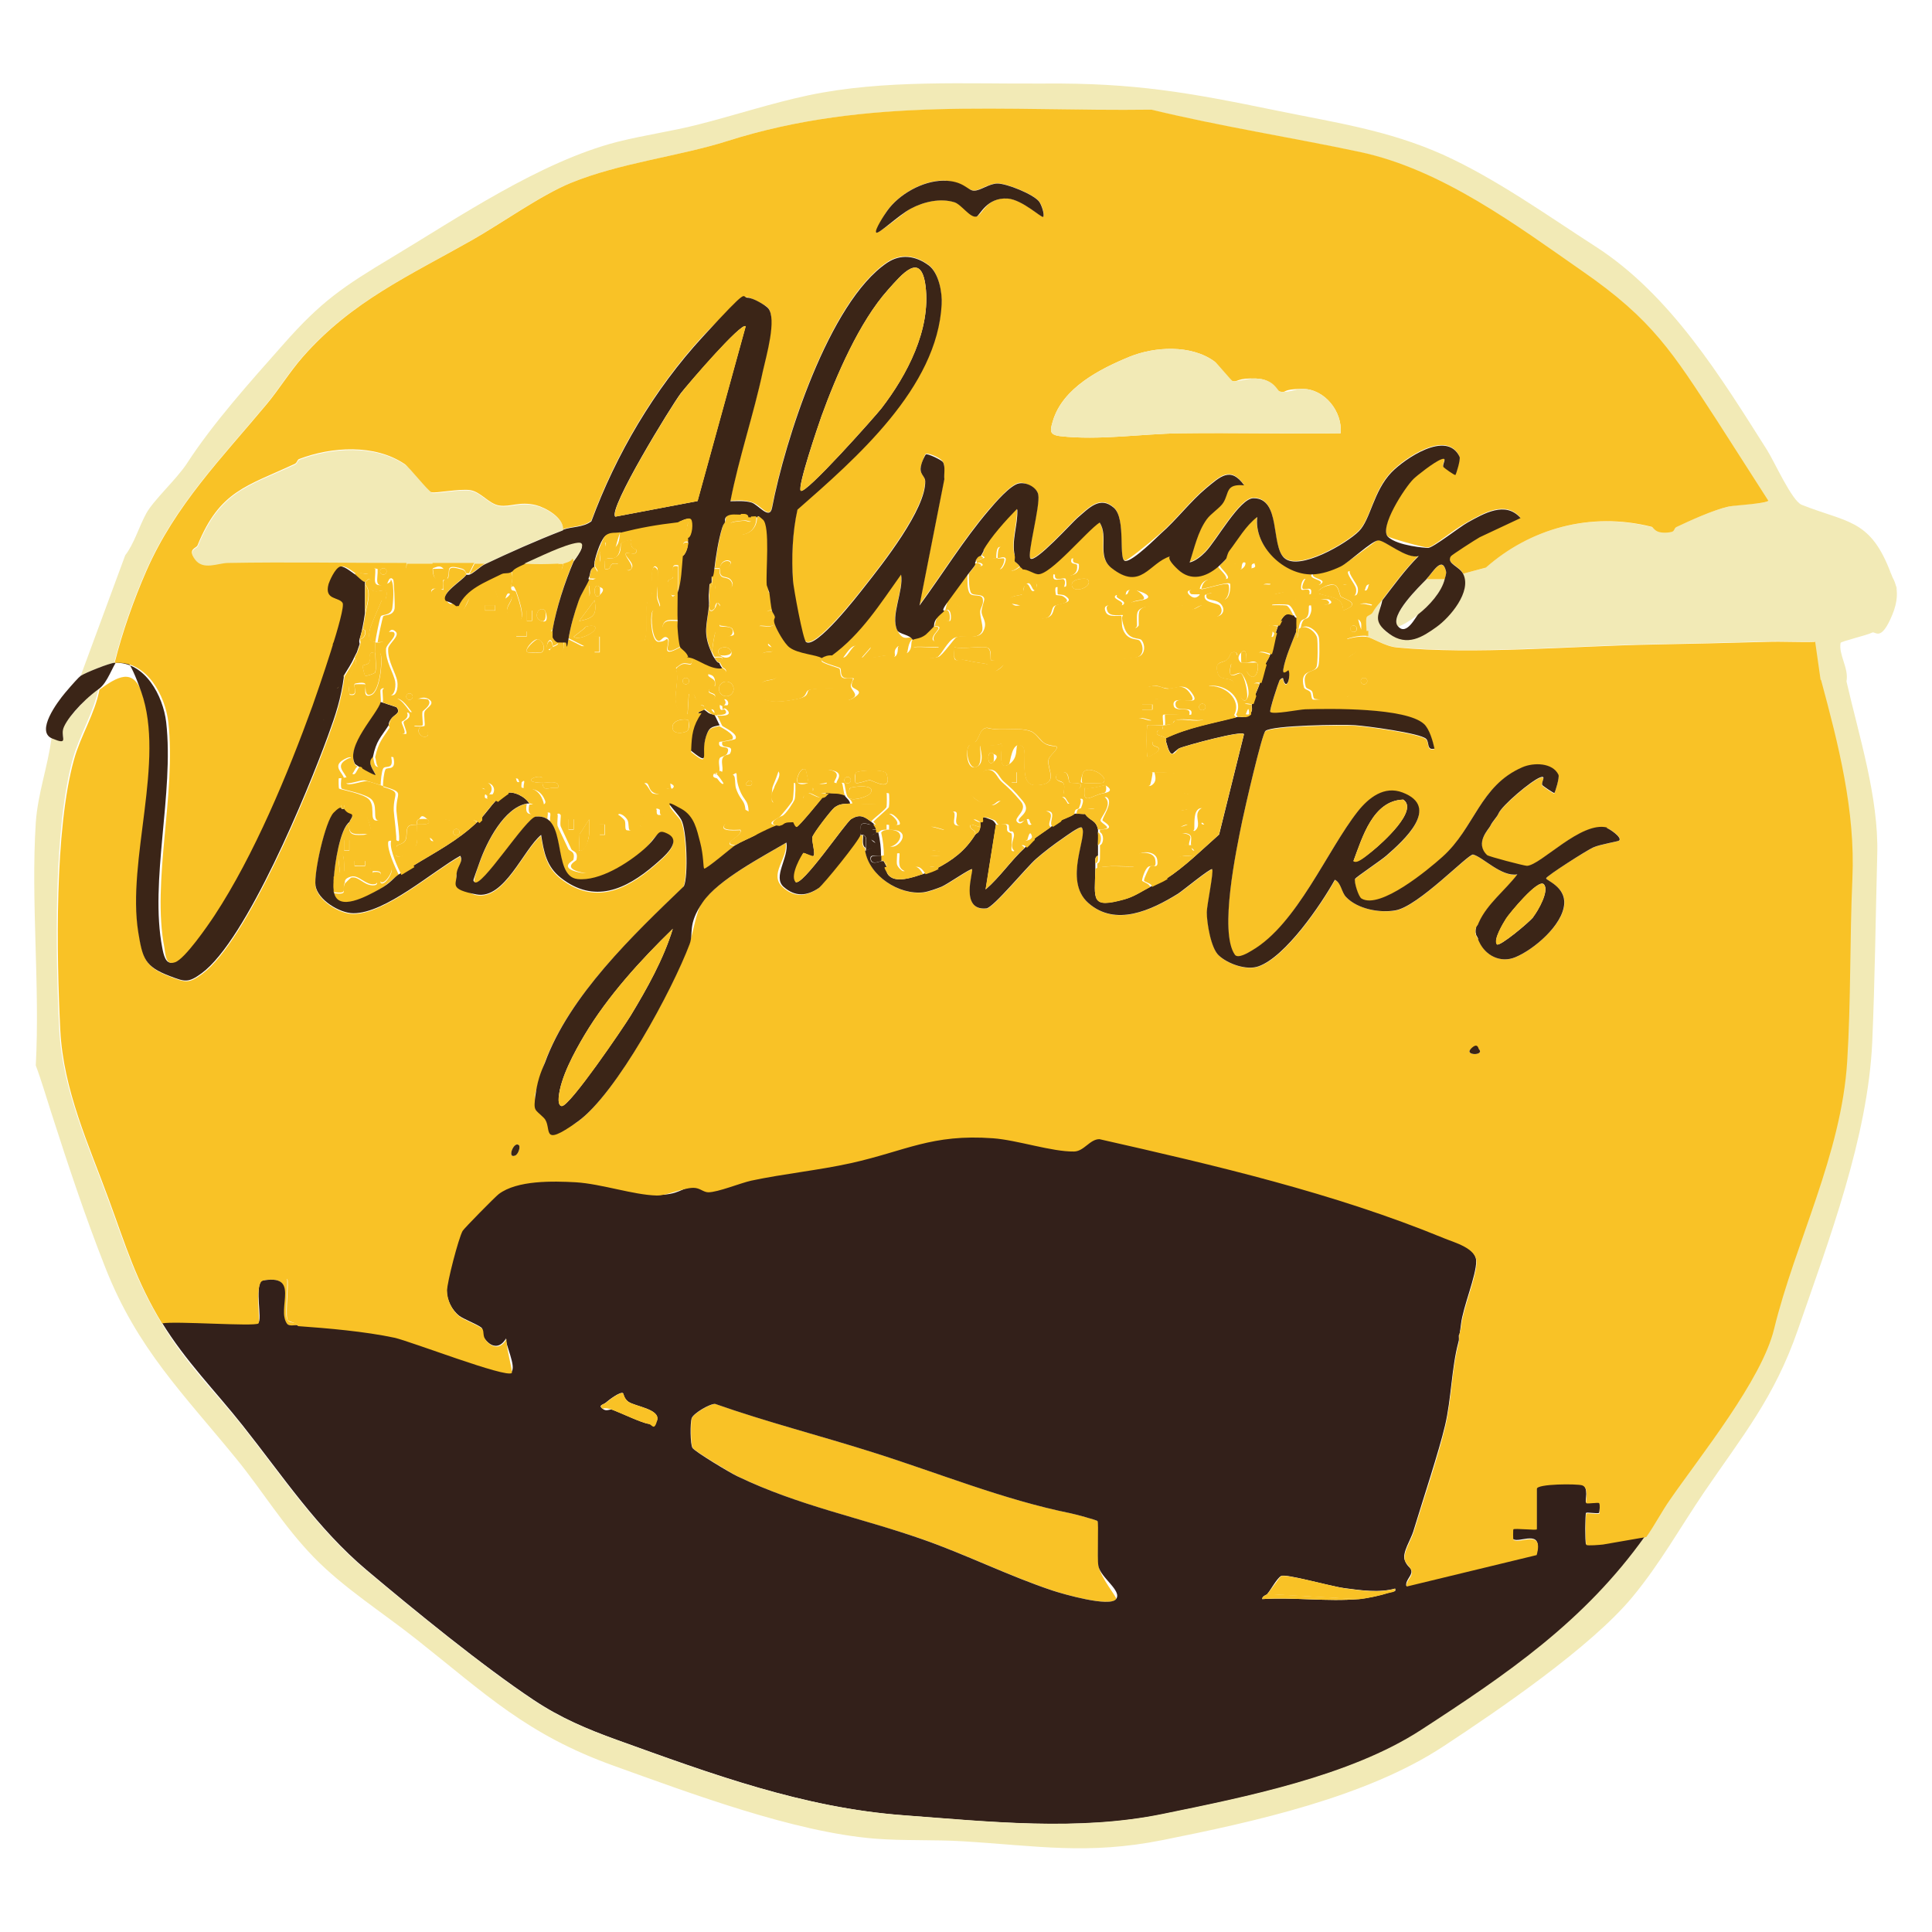 <?xml version="1.0" encoding="UTF-8"?>
<svg id="Camada_1" xmlns="http://www.w3.org/2000/svg" version="1.1" viewBox="0 0 1080 1080">
  <!-- Generator: Adobe Illustrator 29.3.1, SVG Export Plug-In . SVG Version: 2.1.0 Build 151)  -->
  <defs>
    <style>
      .st0 {
        fill: #f9c226;
      }

      .st1 {
        fill: #33201a;
      }

      .st2 {
        fill: #f2eab6;
      }

      .st3 {
        fill: #3b2517;
      }
    </style>
  </defs>
  <g>
    <g>
      <path class="st0" d="M145.7,716c1.6-2.1,14.1-2,14.6-1.5,1,.9-1,18.8,0,22.4s5.2,1.5,5.9,3.9c-1.8-.1-4.8.9-6-.9-6-8.6,8-28.5-14.4-23.9Z"/>
      <path class="st0" d="M613.6,850.3c.8.9-.3,20.6.5,25,1.1,6.7,10.5,17.7,9.9,18.6-3.5,4.7-29.6-2.8-35.3-4.7-24.2-8-49-20.4-73.2-28.8-35-12.1-68.8-18.5-103.3-35.2-3.5-1.7-23.9-14-25-15.8s-1.2-13.9-.5-16.5c.8-2.7,10.5-8.3,13.2-8.1,29.1,10.2,58.9,17.8,88.2,27.1,36.8,11.6,72.8,26.4,110.3,34,2.1.4,14.8,3.8,15.3,4.4Z"/>
      <g>
        <path class="st1" d="M166.2,740.8c16.9,1.2,37.6,3,54,6.5,9.1,2,62.5,22.7,65.6,19.7s-3.6-15.8-2.9-18.9c-3,5.4-7.7,5.6-11.6.7s-.9-4.6-1.8-6.2-10.2-5.1-12.7-7c-4.3-3.3-7.1-9.1-7.1-14.5s6.4-29.3,8.7-33.4,18.3-19.2,20.2-20.6c10.3-7.8,30.3-7.3,43.1-6.6,14.4.9,32.3,7.1,45.2,7.4s14.1-4.2,20.5-4.3,5.4,2.4,8.3,2.4c5.4,0,17.8-5.1,24-6.5,18.4-3.9,37.7-5.8,55.8-9.8,30.6-6.8,45-16.4,79.4-13.9,13.6,1,32.9,7.6,45.3,7.4,5.6-.1,8.9-6.8,14.2-6.9,64.5,14.6,131.2,30.1,192.4,55.3,6,2.5,18.3,5.6,18.4,13.4.1,8-7.4,25.6-8.5,35.2s-1.3,4.4-1.2,6.9,0,2.1-.3,3.4c-3.8,14.2-3.9,31.5-7.4,46.3s-12.1,40.6-17.8,59.4c-1.4,4.5-6.2,11.7-4.8,15.8s3.7,4,3.8,6.5-3.4,4.9-2.9,8l72.7-17.6c4.2-15-9.7-5.9-13-8.6s-.2-5.6,0-5.8c.8-.7,13.1.7,13.1,0v-22.6c0-2.9,22.4-2.9,25.3-2,4.3,1.4,1.6,9.2,2.4,10s6.6-.6,7.3,0,.2,5.6,0,5.8c-.7.6-6.8-.5-7.3,0s-.6,16.9,0,17.5,7.5,0,9.3-.2l24.2-4.2c-33.9,47.6-76.8,76.9-125.5,108.5-39.5,25.6-97.7,37.3-144.2,46.8-47.3,9.7-96.9,4.3-145.1.7-56.3-4.2-107.6-23.2-160.4-42.2-16.7-6-31.5-12.3-46.4-22.2-28.6-19-66.8-50.2-93.5-72.7-27.6-23.2-47-52.7-69.3-80.8-15.6-19.7-31.8-35.8-45.2-57.6,6.8-1.5,52,1.9,54,0s-1.9-18.9,1.5-23.3c22.5-4.5,8.4,15.3,14.4,23.9,1.2,1.7,4.2.7,6,.9ZM348.3,778.8c-1.6-1.1-8.2,4-9.7,5.3s-4.3,1.3-1.9,3.3,4,0,5.8.7c4.8,1.8,16,7.2,20,7.8,1.9.3,4.2,0,4.8-2,1.8-6.2-12.3-7.7-16-10.3-2.5-1.7-2.8-4.7-3.1-4.9ZM613.6,850.3c-.5-.6-13.2-4-15.3-4.4-37.5-7.6-73.5-22.4-110.3-34-29.3-9.3-59.2-16.9-88.2-27.1-2.7-.3-12.4,5.3-13.2,8.1-.8,2.6-.8,14.4.5,16.5s21.5,14.2,25,15.8c34.5,16.6,68.4,23,103.3,35.2,24.2,8.4,49,20.8,73.2,28.8,5.8,1.9,31.8,9.4,35.3,4.7s-8.7-11.9-9.9-18.6c-.8-4.5.3-24.1-.5-25ZM708.5,891c-.7.8-3,1.1-2.9,2.9,17.5-1.1,36.7,1.5,53.9,0,4.5-.4,11.9-2,16.3-3.4s4.4-.4,4.1-2.5c-8.8,2.5-19.2,1-28.2-.2s-33.1-8.3-35.6-6.8-6,8.2-7.6,9.9Z"/>
        <path class="st0" d="M708.5,891c1.6-1.8,7-9.6,7.6-9.9,2.5-1.5,29.6,6,35.6,6.8,9.1,1.2,19.4,2.7,28.2.2.4,2.1-2.5,2-4.1,2.5-4.4,1.4-11.9,3-16.3,3.4l-51-2.9Z"/>
      </g>
      <g>
        <path class="st0" d="M348.3,778.8c.3.2.6,3.2,3.1,4.9,3.7,2.5,17.8,4,16,10.3s-2.8,2.3-4.8,2c-4-.6-15.3-6-20-7.8s-5.6-.5-5.8-.7c-2.5-2.1,1.2-2.7,1.9-3.3,1.5-1.3,8.1-6.5,9.7-5.3Z"/>
        <path class="st0" d="M759.5,893.9c-17.3,1.5-36.5-1.1-53.9,0-.1-1.8,2.2-2.1,2.9-2.9l51,2.9Z"/>
      </g>
    </g>
    <g>
      <path class="st2" d="M45.1,377.8l24.9-67.4c4.9-6.3,7.7-15.9,11.7-23.3s17-19.2,22.7-27.9c14.7-22.7,35.4-45.7,53.8-66.5,21.5-24.4,33.5-32.4,61.5-49.2,36-21.6,82.2-53.1,125.4-64.2,15.1-3.8,30.8-6,44.5-9.5,20.7-5.2,41.4-12.1,62.2-16.5,42.5-9,88.6-6.3,131.9-6.6,50.7-.4,80.8,5,129.4,15,32.5,6.7,62.5,10.9,93.4,24.7,29.5,13.3,58.7,34.2,85.1,51.2,42.3,27.1,70.6,73.6,96.1,113.8,4.1,6.4,14,28.7,19.5,30.8,24.6,9.8,37.5,7.9,48.6,35.2s.2,1.2.4,2.2c.6,2.3,8,8.6,1.6,24.1s-9.4,9-11.2,9.9c-3.1,1.6-17.5,4.9-17.7,5.8-1.2,6.6,4.7,14.1,3.3,21.5,7,30.6,18,64.8,17.2,96.5-.9,34.7-1.3,70.3-2.8,105-2.4,53.3-24.1,110.5-41.6,161-13.1,37.9-31.1,59.5-52.3,90.6-13.2,19.4-24.6,40-40.3,58.9-23.1,27.8-74.3,62.8-105.5,83.3-43.1,28.4-105.9,42.2-156.9,52.4-42,8.4-70.4,3.2-111.6.7-16-1-33.5-.2-49.6-1.5-45.1-3.7-102.5-25.2-145.9-40.8-48.4-17.4-71.3-39.9-110.1-70.6-18.9-15-40.7-28.7-57.5-46s-28.8-37.3-43-54.7c-29.9-36.7-55.6-61.7-73.5-107.3-11.4-28.9-20.6-56.8-30.1-86.3-2.6-8-5.7-18.6-8.7-26.5,2.4-44.5-2.8-91.6,0-135.7,1.1-16.2,6.7-31.3,8.8-47.3,9.3,3.9,5.6-2,6.1-4.8.9-4.8,15.5-19.7,20.1-22.9-2.5,13.4-10.5,25.7-14.2,39-11,39.1-9.8,109.5-7.7,151.3,1.7,33.6,15.9,64.1,27.3,95.2,9.2,25,15.1,44.9,29.6,68.8s29.5,38,45.2,57.6c22.3,28.1,41.7,57.6,69.3,80.8,26.7,22.4,65,53.7,93.5,72.7,14.9,9.9,29.6,16.1,46.4,22.2,52.8,19.1,104.1,38,160.4,42.2,48.2,3.6,97.8,9,145.1-.7,46.5-9.5,104.7-21.2,144.2-46.8,48.7-31.6,91.6-60.9,125.5-108.5,4.8-6.8,8.7-14.4,13.2-20.8,17.1-24.7,51.3-67,58.2-95.4,11.8-48.4,37.7-97.7,40.9-149.8,2.1-33.6,1.4-68.3,2.9-102.1,1.7-37.9-7.8-75-17.5-110.9l-3-21.1c-9,.3-18.1-.3-27,0-21.3.6-42.7,1.1-64.1,1.5-44,.8-99.8,5.8-142.9,1.6-6.8-.7-13.9-5.7-16.7-5.9,0-1,0-1.9,0-2.9,0-2.4-.5-5.6,0-7.7.3-1.2,2.5-1.3,3.4-2.8,2.6-4.4,3.9-5.1,5.3-7-1.6,7.9-3.5,13.4,3.9,18.7s17.2,2.8,26.4-3.8,19.6-19.8,15-29.5l12.7-3.4c24.6-21.6,58.2-31.5,92.7-22.8s1.6,4.3,10.6,3c2.5-.4,1.6-2.1,3.3-2.9,7.1-3.5,20.6-9.5,29-11.4s20.9-1.5,22.3-3.3l-28.7-44.8c-24.8-38-35.9-56.3-75.2-83.5-36.5-25.3-78.5-56.9-124.6-66.7-38.2-8.1-77.9-14.3-116.3-23.6-82.3,1.1-158.1-7.6-237.3,17.6-26.8,8.5-59.8,12.1-87.4,23.4-16.7,6.8-39,22.8-54.9,31.8-35.4,20.1-67.5,34.3-94.9,65.5-7.1,8.1-13.5,18.4-20,26.2-25,30-51.3,56.6-67.4,93.4-7,16-13.5,34.4-17.7,51.3-2.8.1-16.6,5.7-19,7.3Z"/>
      <path class="st0" d="M1017.7,379.9l-3-21.1c-9,.3-18-.3-27,0-21.3.6-42.7,1.1-64.2,1.5-44,.8-99.8,5.8-142.9,1.6-6.8-.7-13.9-5.7-16.7-5.9-4.1-.4-7.8.3-11.7,1.5-1.1,4.7,5.5,4,5.8,4.4,2.2,2.5-4.6,5.2-5.4,6.2-5.5,7.6,6.2,17.6.8,21.2-.8.5-17.9,2.1-19.3,1.8-1.3-.3-.8-3.1-1.7-4.3-.9-1.2-3.2-1.3-3.5-2.6-2.8-10.6,5.7-7.3,7.1-11.6.7-2,.7-13.5.3-15.9-.7-3.6-6.8-8.3-10.2-5.1-.6,3.7-.9,7.9-1.5,1.5-2.4,6.2-6.2,14.7-7.3,21.2-.7,4.1,2.7.4,2.9.7,1.5,2.8-.9,12-2.9,5.3.1-2-1.9-.2-2.2.5-.7,1.6-5.7,16.9-5.1,17.5,1.7,1.6,16.1-1.4,19.6-1.5,14-.5,56.2-1,66.3,8.2,3.1,2.8,5,9.7,5.9,13.8-4.6,1.1-2.7-3.6-4.7-5.5-3.4-3.2-33.5-7.2-39.8-7.6-7-.4-46.3,0-50,3.2-2,1.7-11.7,44.1-13,50.4-3.3,15.9-13,62-4.1,74.7,1.7,2.4,7.5-1.2,9.4-2.3,25.2-14.5,42-56,59.3-77.8,6.1-7.7,14.8-14.5,25-10.6,21.6,8.2.5,27-9,35.3-2.9,2.5-17.1,12-17.5,13-.7,1.6,1.9,10,3.6,11,10.4,6.2,37.4-16.2,45.2-23.3,18-16.2,20.8-39.8,44.7-50.1,6.2-2.7,16.9-2.8,20.2,4.2.7,1.5-1.9,9.8-2.3,10.2-.3.2-6.3-3.9-6.7-4.4-1-1.5,2.7-5.8-1.3-4.3-4.9,1.8-21.4,15.7-23.3,20.3-.8,1.9-3.3,4.2-4.5,6.8-.8,1.8-8.9,9.4-1.8,16.3.8.8,20.7,6.1,22.3,6,7.7-.4,30.1-25.3,44.8-21.4,1.6.4,8.9,5.3,6.9,7-.6.5-10.7,2.2-14.4,3.8-3.4,1.5-26.4,15.8-26.4,17.3s10.9,4.7,10.1,14.4c-.9,11.8-17.1,25.4-27.3,29.7-8.2,3.4-16.6-.8-20.2-8.5-.2-.4-.4-.9-.6-1.3-.6-1.7-1.8-2-1.6-5.1.1-2.4,1.3-2.7,1.6-3.6.1-.3.3-.6.4-.9,4.6-10.3,14.8-18,21.5-26.8-8.9,1.5-19.1-9.6-24.7-11.1-2.6-.7-30.6,28.9-43.4,31.2-8.8,1.5-21.2-.8-27.6-7.4-2.7-2.8-2.7-7.9-6.3-9.7-7.8,14-27.5,43.1-42.7,48.4-6.7,2.4-17.2-1.4-22.2-6.1-4.3-4-6.7-18.2-6.7-24.1,0-3.8,4.1-22.8,3-24.1-.7-.9-16.8,12.3-19.1,13.7-15,9.2-34.9,18.6-50.1,5.2-14.3-12.7.1-38-3.7-42.2-1-1-9.1,5-10.7,6.1-4.7,3.2-10.6,7.7-14.8,11.4-5.4,4.8-23.9,27.3-27.8,27.7-15.2,1.5-7.1-20.9-8-21.9-.6-.8-13.9,8.6-17.1,9.8-2.8,1.1-7.1,2.8-10,3.1-13.6,1.7-30.3-9.2-32.7-23.2,0-.5,0-1,0-1.5-2.4-1.2-1.4-5-1.5-7.3h-1.5c-.5,1.9-20.9,28-23.4,29.8-6.7,4.6-13.2,5-19.6-.6-8.3-7.3,3-16.3,1.5-24.8-13.3,7.9-38.1,20.7-46.8,33.4-3.3,4.8-4.9,17-7.2,23.4-9.6,25.5-40.9,83.7-62.6,99.2-.3.2-.5.4-.8.5-6.1,3.7-12.4.7-17.4-4.2-1.8-1.8-4.8-.7-5.3-11.6h0c0-.9,3.4-12,4.8-16.2h0c.1-.5.3-.8.4-1.1,0,0,0-.2,0-.2,13.7-37.6,49.5-71.6,77.7-98.7,2.5-5.4,1.7-31.6-1.5-37.2-1.3-2.3-13.2-13.6.2-6,7.2,4.1,8.5,11.5,10.4,18.7.8,3,1.7,14,2.2,14.6.7.9,16-12.2,17.5-13.1-8.9-1,4.9-5.3,2.9-8.7-1.3,0-12,1-8.7-2.9,1.1-1.3,9.3-2.7,11.7-2.9.7-12.2-2.2-8.9-5.2-17.4-1.3-3.7.9-10.7-5.1-6.6-2.2,1.5-.6,7.5-5.5.9-.3-.4-3.6-.3-1.6-3,.1-.2,2.5.3,2.8-1,.5-2.2-.9-5.5.3-7.5.4-.7,3.5-1.1,4.1-2.5,2.7-5.9-5.8-1.3-4.4-6.5,1.4,0,7.1-1.2,7.3-1.5,2-2.8-6.9-6.8-7.3-7.3-4.7,1-5.9,1.1-7.6,6.2-3.5,10.7,3.7,17.8-9.9,6.9-.6,13.1-11.8,8.8-11.8,18.1,0,.5,6,1.5,3,3.7-.4.3-3.3-.4-4.8,0-1.5.4-.4,4.2-5.9,2.8-2-.5-3.3-7-6.8-5.8-2.2,11.2,14,6.3,11.7,17.5-4.1,1.4-2.5-2.5-3-2.8-3-2-2.7,1.9-3.3,2.4-1.8,1.3-6.7.2-8.3,4.1-1.1,2.7,6.2,2.5,2.9,5.1-.3.2-6.8.3-7.9,0-1.4-.3-.4-3.5-1.2-5.5-.1-.3-4.3-4.7-5.4-3.3-.7.9,1,8.5-.7,11.7-.2.3-5.2,5.2-5.6,5.4-.9.6-7,1-7.9,3.7-1.6,4.7,4.8,14.9-8.1,11-8.4-2.6-1.1-6-1-6.4,1.3-5.1-2-4.6-2.8-6.1-1.2-2.7-5.8-12.2-6-12.9-.4-1.8.3-5.9,0-6.3-2.7-2.9-2.5,4.3-5.3,3.2,8.9,7,3.9,31.9,16.4,33.2,12.2,1.3,28.2-8.9,37.1-16.6,4.8-4.2,6.9-11.7,13.1-8.7,8.9,4.3-2.4,13.3-7.2,17.5-16.1,13.9-33.8,21.8-52.4,7.2-8-6.3-9.5-14.4-11-24-10.1,8.4-20.5,36.2-36.1,33.2-4.4-.8-11.1-5.7-11.2-10.6,0-3.4,4.1-7.5,2.1-11-15.6,8.7-41.8,32.2-59.8,32.1-7.6,0-19.8-7.5-21-15.4-1.1-7,5.4-36,10.1-40.8,1.6-1.7,4.3-1.9,4.4-2.1.5-.6-.9-2.9.7-2.9,1.5,0,.3,2.2.7,2.9,1.8,2.7,3.8,2.5,4.3,3.1.9,1.2-1.3,3.3-1.3,4.2,6.2-1.3,8.5-9.2,11.3,1.1,1.1,3.9.8,5.4-3.5,5.7-7,.4-8.4-.6-7.8-6.8-5.4,3.7-8.3,24-8.7,30.6,6,1,1.5-9.8,2.9-11.7,3.9-5.1,2.5,8.4,2.9,8.8.4.4,10.8.3,12.5.1,2.7-.3,1.9-2.7,3.1-3,2.1-.5,7.5-.3,9.8,0,4,.5-2.8,11.3-5,8.8-.3-.4.2-3.5,0-4.9-.2-1.7-4.2-1.1-4.4-1-1.3,1.3,5.5,6.8.7,7.3-5.5.5-8.6-5.4-12.8-4.3-.2,0-3.4,3.1-3.5,3.3-2,3.9,2.5,6.5-6.3,5.4,2.3,11,18.4,2,25.2-1.8,4.1-2.3,8.1-6.6,11.2-8.5-2.1-4.3-6.4-13.7-5.9-18.2.2-1.7,3.4-.2,4.4-.8.7-.5-1.2-14.7-1.3-16.9-.3-10.7,5.3-9.8-7.4-13.7,0,5.4,6.2,16.9.6,18.8-8.4,2.8-2.8-6.1-6.8-11.1-2.9-3.5-16.3-5.7-17-6.3-.2-.3-.3-5.5-.1-5.7.1-.2,2.3,0,2.9,0-.6-3.2-6.9-6.8,0-10.6,8.5-4.6,1,5.4,2.9,7.7,2.2,2.6,3-3.5,4.8-3.6-.9-.5-1.5-1-1.5-1.1-5.7-9.9,12.6-28.1,14.3-34.7.4-1.7-.5-6.8,0-7.3,2.6-2.7,3,2.3,3.2,2.5,4.2,3,5.5-3.5,4.9-7-.8-4.8-5.5-11.3-5.1-18.3.1-2.6,6.6-7.1,4.3-9.3-.3-.2-3.4-.7-4.4,1-1.7,3.1.9,4.8-5.8,4.8-.2,1.9,0,3.9,0,5.8,1.3,0,2.6-.6,3,.9,1.1,4.5-.6,20.3-5.1,22.5-5.6,2.6-2.9-4.7-3.6-5.8-.2-.2-5.7-.2-5.8,0-1,1.3,2.4,7-2.9,5.8-.5-3.2-1-6.2-.2-9.5,1.2-5,5.4-6.1,3.1-10.9-1.5,3.6-3.9,6.9-5.8,10.2-1.7,12.9-4.6,21.5-9.1,33.9-11.3,30.8-45.4,113.9-70.4,132.3-7.6,5.6-9.5,4.8-17.7,1.7-14.3-5.4-15.4-10-17.8-24.5-6.5-40.3,15.2-95.9,1.7-134.3-5-14.3-13.8-8.9-23.7-1.8-2.5,13.4-10.5,25.7-14.2,39-11,39.1-9.8,109.6-7.7,151.3,1.7,33.6,15.9,64,27.3,95.2,9.2,25,15,44.9,29.6,68.8,6.8-1.5,52,1.9,53.9,0,1.2-1.2-1.9-18.9,1.5-23.3,1.6-2.1,14.1-2,14.6-1.5,1,1-1,18.8,0,22.4.5,1.9,5.2,1.5,5.9,3.9,16.9,1.2,37.6,3,54,6.5,9.1,2,62.5,22.7,65.6,19.7.7-.7-3.6-15.8-2.9-19-3,5.4-7.7,5.6-11.6.7-1.9-2.4-.9-4.7-1.9-6.2-1-1.6-10.2-5.1-12.7-7-4.3-3.3-7.1-9.1-7.1-14.5,0-4.6,6.4-29.3,8.7-33.4.7-1.3,18.3-19.2,20.2-20.6,10.3-7.8,30.3-7.3,43.1-6.6,14.4.9,32.3,7.1,45.2,7.4,5.9.1,14.1-4.2,20.5-4.3,3.7,0,5.4,2.4,8.3,2.5,5.4,0,17.8-5.1,24-6.5,18.4-3.9,37.7-5.8,55.8-9.8,30.6-6.8,45-16.4,79.4-13.9,13.6,1,32.9,7.6,45.3,7.4,5.6-.1,8.8-6.9,14.2-6.9,64.5,14.6,131.2,30.1,192.4,55.3,6,2.5,18.3,5.6,18.4,13.4.1,8-7.4,25.5-8.5,35.2-.5,4.3-1.3,4.4-1.2,6.9,0,.7,0,2.1-.3,3.3-3.8,14.2-3.9,31.5-7.4,46.3-4.5,18.7-12.1,40.6-17.8,59.4-1.4,4.5-6.2,11.7-4.8,15.8.7,2.2,3.7,4,3.8,6.5,0,3-3.4,4.9-2.9,8l72.7-17.6c4.2-15-9.7-5.8-13-8.6-.2-.2-.2-5.6,0-5.8.8-.7,13.1.7,13.1,0v-22.6c0-2.9,22.4-2.9,25.3-2,4.3,1.4,1.6,9.2,2.4,10,.5.5,6.6-.6,7.3,0,.2.2.2,5.6,0,5.8-.7.6-6.8-.5-7.3,0-.6.6-.6,16.9,0,17.5s7.5,0,9.3-.2l24.2-4.2c4.8-6.8,8.7-14.4,13.2-20.8,17.1-24.7,51.3-67,58.2-95.4,11.8-48.4,37.7-97.7,40.9-149.8,2.1-33.6,1.4-68.3,2.9-102.1,1.7-37.9-7.8-75-17.5-110.9ZM762.5,382.5c-1,0-1.8-.8-1.8-1.8s.8-1.8,1.8-1.8,1.8.8,1.8,1.8-.8,1.8-1.8,1.8ZM195.3,475.5h-2.9s0-5.8,0-5.8h2.9v5.8ZM204.1,484.2h-5.9v-2.9h5.9v2.9ZM287.9,646c-4.7,1.8-.5-8.5,2.2-5.8.9.9-.3,5.1-2.2,5.8ZM822.2,586.3c.2-.2,4.2-.2,4.4,0,3.8,3.9-8.2,3.9-4.4,0ZM306.1,458c.2.1.3.2.5.2-.2-.1-.3-.2-.5-.4,0,0,0,0,0,.1ZM299.6,456.5c2.7-.3,4.8.3,6.5,1.4-.4-1.1.9-4.1-.6-4.1-5.2-.2-13.1,5.1-11-4.5-12.6,2.4-22.3,21.4-26.3,32.8-.7,2-3.8,9.9-2.9,11,3.5,4.3,28.9-36,34.3-36.5ZM201.2,434.6c-.4.3-6.9,0-8.8,0,.1.9-.3,2.7,0,2.9,1.8,1.4,8.7-1.4,11-1.3,1.1,0,7.4,2.1,9.4,2.7,0-2.2.5-7.7,1.4-9.3,1.2-2.1,6.3,1.3,4.4-6.8-3.5-1.3-5.2,5.5-6.6,5.8-3.3.8-2.8-4.1-3.6-5.9,0,.5-1.6,1.2-1.5,3.5.1,2.3,3.2,6.5,2.9,6.7-.4.4-5.5-2.4-8.8-4.4.2.2.2,5.6,0,5.8ZM206.2,370.5c-.7,1.1-3.1,1.2-3.5,1.6-.2.2,1.1,5.4,1.3,5.6.5.5,5.3-1.2,5.6-1.7.9-1.5.1-8.7.2-11.4-5.4,0-1.5,2.5-3.7,5.9ZM200.1,428.1c.3.2.7.4,1.1.7-.4-.5-.7-.7-1.1-.7ZM192.5,376.7s0,0,0,0c0,0,0,0,0-.1,0-.1,0-.2,0-.2.8-5.2,2-9.4,2.7-14.7-2.1-.3-1.9,2.4-2.5,3.9h0s0,0,0,0c-2.4,6-4,12.5-6.2,18.6,3,2.7,4.1-3.2,5.7-6.2,0-.1.1-.2.2-.3,0-.2,0-.5,0-.6,0-.1,0-.3,0-.4Z"/>
      <path class="st0" d="M198.2,320.9c2.3-1.3,6.4.2,7.8,0s0-4.3,3.8-2.9c.3,5.7-2.3,10.4,4.9,8.8s1.4-5.7,3.8-2.9,1,15,.8,16.1c-.8,4.4-5.7,3.3-6.4,4.5s-2.9,12.4-3.1,14.4c-4.1,0-4-3.2-2.9-7.8.2-.9,5.1-12.4,6.3-15.1s2.1-.5,2.4-1.4c2.5-8.4-4.3-2-7.8-4.7s-.3-5-.9-6-2.7,1.4-2.9,1.5c-1.4,0-4.4-3.5-5.8-4.4Z"/>
      <path class="st0" d="M411.7,450.7c1.9-.2,11.4,5.7,11.8,5.3.8-.8-2-5.8-1.7-8.4s2.7-3.3,2.6-5.2-4.2-8.2-2.7-9.6,5.3,2.2,6,1.6,2.6-11.2,6.4-10.4c5,1.1-1.9,14.3-2.3,16.2s-.5,7.4-.2,7.8c3.9,4.3,4.3-10.8,4.6-11.4.9-1.7,6.9-1.4,7.4-.9s0,10-.5,11.6-5.8,7.7-7,9.1-9.4,4.2-1.5,5c-3.3,1.2-9.7,4.4-13.1,6.2,1.4-5.2-3.1-2.2-4.4-3.3s-5.5-12.3-5.5-13.6Z"/>
      <path class="st0" d="M724.5,345.7c0-1,2.3-2.9,1.5-6.4-.2-.9-5.8-1.4-3-3.8s18.2-.6,18.9,0c5.2,4-9.7,2.6-10.1,3s.2,4-.8,5.8c-1.8,3.5-3.9-.3-5.1,7.3h-1.5c0-1.9-.2-3.9,0-5.8Z"/>
      <path class="st0" d="M749.3,316.5c4.8-2.2,19.8-14.5,21.1-14.6,3.8,0,15.8,10.7,22.6,8.7-7.7,7.7-13.9,16.2-20.4,24.8-1.4,1.9-2.7,2.6-5.3,7-.9,1.5-3.1,1.6-3.4,2.8-.5,2.1,0,5.3,0,7.7-4.9,1-1.9-3-3.4-5.4s-2.2-.4-2.4-1.4c-3.2-13,8.2-7.1,8.7-7.7s2-9.8,2.9-11.7c-1.7.2-4.2-.6-5.5.4s-.8,5.3-3.2,2.5,4.2-7.2,2.9-8.7-9.8-1.8-10.2-1.5c-1.3,1.3,3.8,7.1,4.3,9.5s-.5,5.6-2.9,3.6-.5-3.8-1.3-5c-1.2-1.6-4.3,0-4.6-1.7-.5-2.7.5-6.5,0-9.4Z"/>
      <g>
        <path class="st3" d="M198.2,320.9c1.4.9,4.5,4.4,5.8,4.4v17.5c-.4,3-.9,5.8-1.5,8.7s-1,3.9-1.5,5.8.2,2.1,0,2.9l-1.5,4.4c-.3.7-1,1.8-1.5,2.9-1.5,3.6-3.9,6.9-5.8,10.2.8-5.9-.6,9.4-6.5,7.5-2.1-.3,7.5-21,6.9-19.5-2.4,6-4,12.5-6.2,18.6,3.1,2.8,4.2-3.7,5.9-6.5-1.7,12.9-4.6,21.6-9.1,33.9-11.3,30.9-45.4,113.9-70.4,132.3-7.6,5.6-9.5,4.8-17.7,1.7-14.3-5.4-15.4-10-17.8-24.5-6.5-40.3,15.2-95.9,1.7-134.3s-13.8-8.9-23.7-1.8-19.2,18.2-20.1,22.9,3.2,8.7-6.1,4.8,3-20.4,7.3-25.5,7.7-8.8,8.7-9.5c2.3-1.6,16.2-7.2,19-7.3,17.1-.6,27.1,18.6,28.8,33.2,4.5,39.9-9.4,88.9-2.2,126.1.7,3.7,1.9,9.6,6,8.1s18.3-20.6,22-26.1c22.1-33.6,41-79.2,54.8-117.2,2.9-7.9,19.4-53.5,16.8-57.6s-10.4-1.4-7.8-10.6,5.3-9.4,6.5-9.7c3-.9,6.8,2.7,9.3,4.3ZM199.7,350.1c-4-3.7-3.5,8.2-1.5,5.8s1.8-5.5,1.5-5.8ZM180.7,402.6c4.8-3.1,5.7-10.9,7.3-16-4.8,3.1-5.7,10.9-7.3,16Z"/>
        <path class="st0" d="M180.7,402.6c1.6-5.2,2.5-13,7.3-16-1.6,5.2-2.5,13-7.3,16Z"/>
        <path class="st0" d="M204.1,342.8v-16c3.8,4.3.7,11.6,0,16Z"/>
        <path class="st0" d="M199.7,350.1c.3.3-1.1,5.4-1.5,5.8-2,2.4-2.5-9.6,1.5-5.8Z"/>
        <path class="st0" d="M201.1,357.4c.5-1.9,1.1-3.9,1.5-5.8l1.4.8c.4,2.4-.5,4.3-2.9,5Z"/>
        <path class="st0" d="M199.7,364.7l1.5-4.4c-.5,1.9-.8,2.6-1.5,4.4Z"/>
      </g>
      <path class="st3" d="M898.4,462.6c-14.6-3.8-37,21-44.8,21.4-1.6,0-21.5-5.2-22.3-6-7.1-6.8,1-14.5,1.8-16.3,1.2-2.6,3.7-4.9,4.5-6.8,1.9-4.6,18.4-18.5,23.3-20.3,4-1.5.3,2.8,1.3,4.3.3.5,6.4,4.6,6.7,4.4.4-.3,3-8.7,2.3-10.2-3.3-6.9-14-6.9-20.2-4.2-23.8,10.3-26.6,33.9-44.7,50.1-7.9,7.1-34.8,29.5-45.2,23.3-1.7-1-4.3-9.4-3.6-11,.5-1,14.7-10.5,17.5-13,9.5-8.3,30.6-27.1,9-35.3-10.2-3.9-18.9,2.9-25,10.6-17.2,21.8-34,63.2-59.3,77.8-1.8,1.1-7.7,4.7-9.4,2.3-8.9-12.7.8-58.7,4.1-74.7,1.3-6.3,11-48.7,13-50.4,3.7-3.2,42.9-3.7,50-3.2,6.3.4,36.4,4.4,39.8,7.6,2,1.9.1,6.6,4.7,5.5-.9-4.1-2.8-11-5.9-13.8-10.1-9.2-52.3-8.6-66.3-8.2-3.5.1-17.9,3.1-19.6,1.5-.7-.6,4.4-16,5.1-17.5.3-.7,2.3-2.5,2.2-.5,2,6.7,4.3-2.5,2.9-5.3-.2-.3-3.6,3.4-2.9-.7,1.1-6.5,4.9-14.9,7.3-21.2,0-.5,0-1,0-1.5,0-1.9-.1-3.9,0-5.8-.6-.3-1.2-.8-1.4-1.5-3.9-1.9-5.2-.5-7.3,2.9-.3.6-1.2,2.3-1.5,2.9-.4,1-1,3-1.5,4.4-1.1,3.2-1.7,8-2.9,11.7-.8,2.2-2.4,4.3-2.9,5.8-1,3-1.6,6.6-2.9,10.2-.9,2.7-2.1,5.1-2.9,7.3-.5,1.4-.9,2.9-1.5,4.4-.6,1.5,1.1,3.4-1.5,5.8-2.8,2.7-4.9.8-7.3,1.5-13.2,3.4-27,5.8-39.4,11.7.2.4-.2,1.1,0,1.5.6,1.4,1.6,7.2,3.6,7.3.3,0,2.6-2.5,4.1-3.2,3.3-1.4,36.1-10.4,36-7.7l-13.9,56c-9.5,8.4-19.1,18-29.8,24.9-2.8,1.8-5.9,2.9-8.8,4.4-4.8,2.5-8.7,5.3-14.3,6.9-19.2,5.3-16.6.2-16.3-17.1,0-1,0-1.9,0-2.9,0-1.6-.5-3.7,1.5-4.4,0-1.9,0-3.9,0-5.8s.2-5,0-7.3c0-.5,0-1,0-1.5-1.2-5.6-4.5-4.6-7.3-8.8-.6.4-4.4-.3-5.8,0-2.1,1.7-6.4,2.7-8.8,4.4-1.5,1.1-3.1,2-4.4,2.9-2.8,2.1-8.3,5.7-10.2,7.3-1.1.9-2.8,2.9-4.4,4.4-7.7,7.1-13.9,16.4-21.9,23.3l5.8-36.4c-.2,0-.9-1.9-2.5-2.5-9-3.7-5.2.2-6.3,1.1-.1.9.2,2,0,2.9-.8,3.9-2.1,3.1-2.9,4.4-5.6,8.9-12.3,14-21.9,19-2.6,1.4-4.5,2-7.3,2.9-5.1,1.6-15.9,5.8-19.7,0-1-1.6-.4-3.1-.7-4.3l-1.5-2.9c-.3-.1-1,0-1.5,0-.3,0-5.2,2.3-5.8-.7-.8-3.7,2.8-1.8,5.8-2.2,0-4.7-.5-8.6-1.5-13.1h-1.5c-.7,1.5-3.6.6-3,3.6.1.6,7.8,2.4-2.9,6.6,2.3,14,19,24.9,32.7,23.2,2.9-.4,7.2-2,10-3.1,3.2-1.3,16.5-10.6,17.1-9.8.9,1-7.2,23.4,8,21.9,3.9-.4,22.4-23,27.8-27.7,4.2-3.7,10.1-8.2,14.8-11.4,1.6-1.1,9.7-7.1,10.7-6.1,3.8,4.2-10.6,29.6,3.7,42.2,15.2,13.4,35.1,4.1,50.1-5.2,2.3-1.4,18.3-14.6,19.1-13.7,1,1.3-3,20.3-3,24.1,0,5.9,2.3,20.1,6.7,24.1,5,4.7,15.5,8.5,22.2,6.1,15.1-5.3,34.9-34.4,42.7-48.4,3.6,1.8,3.6,6.9,6.3,9.7,6.4,6.7,18.8,9,27.6,7.4,12.8-2.2,40.8-31.8,43.4-31.2,5.6,1.5,15.8,12.6,24.7,11.1-6.7,8.8-16.9,16.5-21.5,26.8-.1.3-.3.6-.4.9v8.8c.2.5.4.9.6,1.3,3.6,7.7,12,11.9,20.2,8.5,10.2-4.2,26.4-17.8,27.3-29.7.8-9.7-10.1-13.2-10.1-14.4s22.9-15.8,26.4-17.3c3.8-1.7,13.9-3.3,14.4-3.8,1.9-1.7-5.4-6.6-6.9-7ZM784.3,446.9c9.2,5.8-11.9,24.5-16.8,28.5-1.7,1.4-9,7.5-10.9,5.9,5-13.4,10.9-33.7,27.7-34.3ZM857.2,512.6c-2.1,2.7-19,16.9-20.4,15.3-2.1-2.6,3.5-11.8,5.2-14.5,2.1-3.1,17.8-22.3,21-19.1,3.3,3.4-3.2,14.8-5.9,18.2Z"/>
      <path class="st3" d="M472.3,444.8c.4,1,2.8,2.5,2.9,4.4-3.5.3-5.6-.1-8.7,2.2-1.8,1.3-12,14.7-12.4,16.6s1.8,9.2.7,10.4-5.2-2.1-5.8-1.5-4.9,15.4-4.4,16c3.2,3.8,28.1-33.2,31.3-35.1,4.7-2.8,7.1-1.5,11,1.5s1.1.9,1.5,1.5,1.4,2.4,1.5,2.9h-2c-1-.6-.9-2.6-1.9-2.9-7.2-2-4,2.4-4.9,5.8s-20.9,28-23.4,29.8c-6.7,4.6-13.2,5-19.6-.6s3-16.3,1.5-24.8c-13.3,7.9-38.1,20.7-46.8,33.4s-4.9,17.1-7.3,23.4c-9.6,25.5-40.9,83.7-62.6,99.2s-13.7,3.1-18.9-2.1-5.9-3.4-4.6-13.2,4.4-15.4,5.2-17.6c13.7-37.6,49.5-71.6,77.7-98.7,2.5-5.4,1.7-31.6-1.5-37.2s-13.2-13.6.2-6c7.2,4.1,8.5,11.5,10.4,18.7s1.7,14,2.2,14.6c.7.9,16-12.2,17.5-13.1,3.1-1.9,8.2-4,11.7-5.8s8.2-4.1,11.5-5.3,1.2-.4,1.6-.6l4.4-1.5c1-.2,2.5-.3,2.9,0,1.7,1.3,1.4,2.9,2.2,2.9,1.2,0,13.5-15.2,15.3-17.5s1-.9,1.5-1.5c3.3.5,6.9-.1,10.2,1.5ZM376.1,519.2c-18.1,17.6-36.3,37.6-49.3,59.3-5.7,9.6-13.6,24-14.5,35.1-.1,1.7,0,4.7,1.8,4.7,4.6-.1,34.3-43.9,38.4-50.5,9.1-15,18.5-31.8,23.6-48.6Z"/>
      <path class="st3" d="M295.9,449.2c-.5,0-1,0-1.5,0-12.6,2.4-22.3,21.4-26.3,32.8s-3.8,9.9-2.9,11c3.5,4.3,28.9-36,34.3-36.5,18.5-1.8,8.5,33.4,23.4,34.9,12.2,1.3,28.2-8.9,37.1-16.7s6.9-11.7,13.1-8.7c8.9,4.3-2.4,13.3-7.2,17.5-16.2,13.9-33.8,21.8-52.4,7.2-8-6.3-9.5-14.4-11-24-10.1,8.4-20.5,36.2-36.1,33.3s-11.1-5.7-11.2-10.6,4.1-7.5,2.1-11c-15.6,8.7-41.8,32.2-59.8,32.1-7.6,0-19.9-7.5-21.1-15.4-1.1-7,5.4-36,10.1-40.8s4.3-1.9,4.4-2.1h1.5c1.7,2.7,3.8,2.5,4.3,3.1.9,1.2-1.3,3.3-1.3,4.2-5.4,3.7-8.3,24-8.7,30.6s0,1,0,1.5c0,2.4,0,4,0,5.8,0,.5,0,1,0,1.5,2.3,11,18.4,2,25.2-1.7s8.1-6.6,11.2-8.5,4.8-2.9,7.3-4.4c13.5-8.3,25.3-14.2,36.4-24.8s1-1,1.5-1.5c3.6-3.6,6.2-7.6,8.7-10.2s5.5-4.3,5.8-4.4c4.2-1.5,10.9,2,13.1,5.8Z"/>
      <path class="st3" d="M221.6,395.3c2.8,3.4-1.2,4-3,6.6s-1,3-1.4,3.6c-4.4,6.9-6.8,8.4-8.7,17.5-.1.5-1.6,1.2-1.5,3.5s3.2,6.5,2.9,6.7c-.6.5-11-5.5-11.4-6.1-5.7-9.9,12.6-28.1,14.3-34.7l8.7,2.9Z"/>
      <path class="st3" d="M399.4,399.6c1,1.7,2.5,5.3,2.9,5.8-4.7,1-5.9,1.1-7.6,6.2-3.5,10.7,3.7,17.7-9.9,6.9.4-8,.8-13.1,5.8-20.4.3-.5,2.2-.9,2.9-1.5,2.3,1.5,2.3,2.5,5.8,2.9Z"/>
      <path class="st0" d="M186.6,490c6,1.1,1.5-9.8,2.9-11.7,3.8-5.1,2.5,8.4,2.9,8.7s10.8.3,12.5.1c2.7-.4,1.9-2.7,3.1-3,2.1-.5,7.5-.3,9.8,0,4,.5-2.8,11.3-5,8.8s.2-3.5,0-4.9-4.2-1.1-4.4-1c-1.3,1.4,5.5,6.8.7,7.3s-8.6-5.4-12.8-4.3-3.4,3.1-3.5,3.3c-2,3.9,2.5,6.5-6.3,5.4,0-.5,0-1,0-1.5-.2-1.7,0-4,0-5.8s0-1,0-1.5Z"/>
      <path class="st0" d="M195.3,459.4c6.2-1.3,8.5-9.2,11.3,1.1s.8,5.4-3.5,5.7c-7,.4-8.4-.5-7.8-6.8Z"/>
      <path class="st3" d="M481.1,466.7c.9-3.4-2.3-7.8,4.9-5.8s.9,2.3,1.9,2.9h2c0,.5.1,1.3,0,1.5-.7,1.5-3.6.7-2.9,3.6s7.8,2.4-2.9,6.6c0-.5,0-1,0-1.5-.4-2.3,1.2-6.4-1.5-7.3h-1.5Z"/>
      <path class="st3" d="M290.1,640.2c.9.9-.3,5.1-2.2,5.8-4.7,1.8-.5-8.5,2.2-5.8Z"/>
      <rect class="st0" x="190.9" y="471.1" width="5.8" height="2.9" transform="translate(-279.1 665.4) rotate(-89.9)"/>
      <rect class="st0" x="199.7" y="479.8" width="2.9" height="5.8" transform="translate(-282 682.8) rotate(-89.9)"/>
      <path class="st3" d="M826.6,586.3c3.8,3.9-8.2,3.9-4.4,0s4.2-.2,4.4,0Z"/>
      <path class="st3" d="M484,474c-2.4-1.2-1.4-5-1.5-7.3,2.6.9,1.1,5,1.5,7.3Z"/>
      <circle class="st0" cx="762.5" cy="380.7" r="1.8"/>
      <path class="st0" d="M192.4,452.1h-1.5c.5-.6-.9-2.9.7-2.9s.3,2.2.7,2.9Z"/>
      <path class="st0" d="M571.5,318c2.9,0,5.9,2.4,8.4,2.7,6.9.8,27.6-24.3,34.6-28.9,5.2,7.9-1.7,18.9,6.6,25.4,16.6,13.2,20.9-2.9,32.8-6.5.4-.1,2.4,5.5,4.3,7.3,7.3,6.9,15.7,4.5,22.6-1.5.5,1.6,6,5.8,4.4,7.3-1.5,1.4-13-3.6-14.6,5.8-1.7.1-9.2-.5-5.8,2.9s5.6.2,5.8,0-.1-2.2,0-2.9c3.5-.3,14.8-4.2,16-2.9s.3,11.5-5.5,8.3-1.7-4.5-7.6-2.4c-1.3,4.6,7.2,4.2,8.5,6.1,3,4.4-2.4,8-5.4,5.4s.6-5.4-3.9-5.7c-4.2-.3-5.7,5.5-11.7.2-5.7,2-23.3-2.5-25.2,3.9-.6,2.2,0,7.3-.3,7.7-4,4.8-2.1-6.1-2.1-6.6-.7-5.1-6.7-6.3,4.2-8s-2.2-6.3-5.7-5.9-1.8,2.6-3.2,3-4.3-.3-4.8,0c-3.3,2.2,5.9,3.4,2.9,5.8-1.4,1.1-11.5-2.7-8.7,3.6,1.5,3.5,8.2,1.7,8.7,2.2s0,4.7.8,7.2c2.6,7.2,8.3,5.1,9.6,6.8,2.3,3,2.3,8.5-2.4,9.3s-19.3,2.6-21.9,0c-7.4-7.3,4.6-6.9,6-8.6,3.4-4.5-3.2-8.2-5-11.3-5.6-9.6-.6-12.9-1.7-20.1s-4.6-11.8-5.1-12.5c-1.8-2.2-5.2-3.2-8-2.9-1.5,3.8,2.8,2.5,3,3.7.9,7.9-8.3,6.6-13.2,5.1-1.2,5.3,4.5,1.9,5.8,2.9s.2,4.3,0,4.4c-.8.5-3.6-.4-4.4,0s-.1,4.1,0,4.3,2.9,0,4.2.9c6.1,4.1-3.7,4-5.3,5.4-1.9,1.6-.5,6-5.5,6.9-12.5,2.4-9.4-4.1-12.8-6.9-1.3-1.1-6.6-1.4-6.9-1.8-2.9-3.7,6.6-4.4,7-4.6,1.3-.8,1.4-5.2,1.8-5.6,3.1-2.5,2.9,5.9,5.8,2.9s-1.1-5.3-1.7-5.6c-1.5-.9-5,.3-5.6-.2s.4-4.6,0-5.8Z"/>
      <path class="st0" d="M650.2,405.5c7.4-.6,5.6-2.6,6.8-2.9,4.3-1.1,11.4,1.2,15.5-.3,2-.7,2.4-3.7,4-4.7s13.8-5.9,7.9-6.7-10.5,7-9.5-7.3c9.3-1.2,19.6,7.3,15,16.1l1.1,1.4c-13.2,3.4-27,5.7-39.4,11.7-1.1-2-6.8-1-4.3-4.4s2.3,1.8,2.9-2.9Z"/>
      <path class="st0" d="M644.4,431.7c0-8.8-7.5-4.5-9.3-9.1-.7-1.9-1.3-17.3-.7-19.1,1.5-4.8,7.5.6,9.8-1.1s4.5-8.8,4.6-9.3c.7-3.9-4.7-1.1-8.1-3.6-5.2-3.7-.1-6,4.4-6s4.8,1.4,7.3,1.5c4.1.1,8.3-3.5,12.5,2.1,7.3,9.7-10.4-.2-8.8,7.4.8,4.1,10.4-.4,8.7,5.1-2.4.4-14-.6-14.6,0s.2,4.4,0,5.8c-1.9.2-8.4-.3-8.8,0-.6.6-.5,16.8,0,17.5s5.6-2.7,5.8-2.9c2.5-3.6-3.6-1.7-2.9-5.1s5.5-.4,7.3-.7c.6,1.4,1.6,7.3,3.6,7.3s2.6-2.5,4.1-3.2c3.3-1.4,36.1-10.4,36-7.7l-13.9,56c-9.5,8.4-19.1,18-29.8,24.9-4.5-6.3,2.7-11.5,8.4-12.8,2.8-.6,10.5.7,7.6-3.2s-2.3,1.8-2.9-2.9c-10.4.5-8.9-7.8-2.8-6.7s2.4,3.4,2.8,6.7c4.4-.2,3.1-3.7,5.8-7.7s5-1.1,2.8-3.9-2.5.6-2.8-.8c-.7-3,1.6-1.9,1.8-2.2,3.9-5.5-1.5-8.6-3.7-4-1.4,3-.7,9.5-1.1,9.9-2.6,2.7-3-3-3.7-3-2.7,0-5.2,3.8-6.5-2.2-1.7-8.4,6.6-4.2,7.4-7.5,2.1-8.8-.7-6.8-4.8-8.1-6.3-2,.8-7.2.4-9.2s-13.3-2.2-16-2.2c0,1.4-1.1,6.9-1.5,7.3-3.4,2.4-10.6-4.5-7.2-7.3s7,0,8.8,0Z"/>
      <path class="st0" d="M459.2,367.6c.1,0-.4,1.9.5,2.5,2.5,1.5,9.1,3.3,9.5,3.6.7.6.1,3.9,1.6,5s5.4.3,5.9.7-1.1,2.8-1.1,3.9c0,2.6,4.6,4.9,1.1,7-7.3,4.5-6.1-4.7-8.3-5.2s-14.8-.2-16.6.8-.6,3.6-5.4,4.7-21.2,4.5-22-3.6c-1.1-10.7,10.7-3.2,10-11.3-.5-6.5-5.1-4.9-8.8-8.8-1.1-4.3,9.4-.4,5.8-5s-1.2.5-2.7-1.3.1-2.2-.5-2.8-3.3,0-3.8-.5-.5-6.9-.2-7.2c.7-.7,7.5,1.5,8.8-1.5,1.2,3.3,5.5,10.8,8.2,12.9,4.9,3.7,15.4,4.1,18,6Z"/>
      <path class="st0" d="M590.4,417.2c1.6,1.9-4.1,4.9-4.4,8-.5,5.5,6.2,13.3-6.7,13.8-11,.4-4-19.3-7.9-21.8-5.9-3.8-6.6,9.7-7.4,10.1-7.1,4.5-3.2-10.4-4.3-11.6-2.3,1.6-11.2,1.1-11.7,1.4-.7.6,1.8,10-2.2,11.7s-6.3-8.6-4.4-11.6,3.3-1.7,4.3-3c2.1-2.7,2-6.9,6-7.3,7.7,2.1,17.1-.7,24.4,1.9,3,1,4.9,5,7.8,6.8s6.2,1.4,6.4,1.7Z"/>
      <path class="st0" d="M465,366.1c16.5-12,26.9-28.8,38.6-45.2,1.7,8.8-6,22.8-2.2,31s7.1,2.4,8.7,5.5c-2.4,1.3-2.7,7-2.9,7.3-2.8,2.9-3-5.9-5.8-2.9s.4,5.1-2.3,5.6-2.9-1-4.2-.9c-5.3.5-10.8,3.7-8.1-4.7l-5.1,5.8c-4.2.9-1.3-4.8-2.2-5.8-2.9-3.4-7.7,5.8-8.3,5.9-2.6.6-4.8-1.4-6.3-1.6Z"/>
      <path class="st0" d="M733.3,320.9c-2.3,3,7.9,3.1,4.4,5.8-3.9,3-6.7-4.5-8.7-2.9s-1.8,5.6-1.5,5.8c1.4.8,5.5-2,4.4,2.9-4.8,1-9.3-1.2-13.7-1.3s-9.5,4.1-12.5-2.3c-1.6-3.4,3.6-1.7,4.4-2.2s-2.7-9.2-1.5-11.7c-2.4.3-5.6-.6-7.8,0s-.3,2.7-1.7,3c-3.5.7-1.7-2.4-2.2-2.9-3.1-2.7-2.7,2.6-2.9,2.8-2.9,2.5-2.7-2.1-3.2-2.6s-5.9,3-5.5-3.2c.5-.6.7-3,1.9-4.6,4.9-6.3,9.2-13.8,15.5-18.8-1.9,16.5,15.1,32.4,30.6,32.1Z"/>
      <path class="st0" d="M577.3,469.6c-1.4-8.3-2.8-.3-3-.1-3.3,1.5-2.6-1.3-3.4-2.1s-4.4-3.5-4.7-4c-1.3-2.2-5-15.2-7.1-15.6s-3,3-6.6,2.4-11.5-5.5-11.6-8.9c-.1-5.7,4.3-5.3,6.8-7.1s.9-3.7,4-3.9c4.7-.3,5.5,4.2,8.1,6.6,4.9,4.4,6.3,5.7,10.8,11s-4.5,9.2-2,11.6,3.8-1.6,5-1.6.1,4.2,3,3,3.5-8.6,8.7-7.3-1,7.4,2.2,8.7c-2.8,2.1-8.3,5.7-10.2,7.3Z"/>
      <path class="st0" d="M475.2,449.2c2.8-.2,14.1.6,14.6,0s-.6-5,0-5.9,5.6-.2,5.8,0,.2,6.4,0,7.7-7.7,6.8-8.7,8.3c-3.9-3-6.3-4.3-11-1.5-3.2,1.8-28.1,38.9-31.3,35.1s3.8-15.5,4.4-16,5.2,2.1,5.8,1.5c1.1-1.2-1.2-8.1-.7-10.4s10.6-15.2,12.4-16.6c3.2-2.3,5.3-1.9,8.7-2.2Z"/>
      <path class="st0" d="M612.3,485.7c3.5-2.7,21-.6,21.8-1.5s-.7-5.1,1.4-6.6,9.6-1.5,10.3,3c.9,5.7-2.1,2.6-4,4s-3.4,6.8-3.4,7.6,4.4,1.6,4.5,3.7c-4.8,2.5-8.7,5.3-14.3,6.9-19.2,5.3-16.6.2-16.3-17.1Z"/>
      <path class="st0" d="M540.8,320.9c0,2.9-.3,8.6,1.3,10.8s6.7,0,7.3,3.2-1.5,4.8-1.5,7.2c0,3.4,2.1,8.6,1,10.9-2.6,5.2-10.7,1.7-15,3.4s-7.8,10.2-10.1,11c-8.1,2.6-17.1-5.1-12.9-5.6s13.5.6,13.8,0-.4-3.4.4-5.4,7-3.9,7.6-4.7c1.7-2.1.1-6.7.6-9.4s9.5-2.4-4.3-5.3c3.8-5.4,7.9-10.7,11.7-16Z"/>
      <path class="st0" d="M548.1,459.4c-.1.9.2,2,0,2.9-1.9-.2-4.1-1.4-5.8-1.5-.1-6.3,4.2,0,5.8-1.5Z"/>
      <path class="st0" d="M523.3,485.7c-.6-2.3-5.6-.6-5.9-2.2-1.4-8.7,4.4-3.4,10.2-5.8-2-3.2-7.9-1.3-9.6-3.6-.9-1.2.5-11.2.9-11.8.7-1.1,8.2,1.9,8.7,1.5s.9-8.9,3.7-10.2c4.4-.7,1,5.2,2.3,7.1s6.9.2,8.6.2c0,4.1,3.4,2.1,2.9,5.8-5.6,8.9-12.3,14-21.9,19Z"/>
      <path class="st0" d="M403.8,373.4c0,.1,3.1,1.4,1.5,2.9s-7.9-.6-8.7,0c-2.7,2.1,2.9,2.6,3,5,.3,5.3-2.6,3.3-2.9,3.8-2.5,3.4,4.1,2.1,2.8,5-1,2.4-7.5,2.2-9.5,1.7s-.8-5.1-5-3.8l-.7,11.6c-12.1-2.8-3.6-16.5-6.4-25.3.3-1.2,1.3-1.7,2.2-2.3,3.9-2.9,7.6,3,6.4-4.5,4.2,1,11.4,6.8,17.5,5.8ZM385.2,380.7c0-1-.8-1.8-1.8-1.8s-1.8.8-1.8,1.8.8,1.8,1.8,1.8,1.8-.8,1.8-1.8Z"/>
      <path class="st0" d="M230.3,484.2c-2.6-2.3,5.5-11,6.2-11.2,1.9-.8,8.1.3,5.4-3.3s-3.4,1.5-3-3.7,2.6-1.7,3-3.2c1.2-4.1-1.6-6.8,7.8-4.7s.4,3.2,3.1,3.1c4.4-.2,8.3-6,13.9-1.6-11.1,10.6-23,16.5-36.4,24.8ZM256.9,465.2c0-1-.8-1.8-1.8-1.8s-1.8.8-1.8,1.8.8,1.8,1.8,1.8,1.8-.8,1.8-1.8Z"/>
      <path class="st0" d="M556.9,460.9c1.1.5,4.6-.8,5.6.2s0,2.4.7,3.5,2.1.7,2.3,1.6c.5,2.2-.4,8.7,0,9.2,2.6,2.6,3-6.3,7.3-1.5-7.7,7.1-13.9,16.4-21.9,23.3l5.8-36.4Z"/>
      <path class="st0" d="M285.7,319.5c1.7,3-.1,7.2,0,9.3s2.2.8,2.7,2.1c1.9,5.2,7.4,21.2-2.1,14.9-7.5-4.9,2-9.7-.7-13.2-2.3-3-3,2.4-3.2,2.5-5.4,3.5-4.2-4.9-6.5-5.5-2.7-.7-11.4,3.2-13.3,4.9s-3.2,9.4-6.2,6.8.3-2.6,0-2.9c4.3-9.6,14.9-13.3,23.8-17.8,2-1,4.4-.7,5.4-1.1Z"/>
      <path class="st0" d="M384.8,367.6c-1.7-.3-9.2-.9-11-.8-3.2.2-5.6,5.2-8.3-1-1.8-4.2.9-8.2-5.5-6.9,2.5-6.8.4-14.8,1.5-21.1s2.4-3.8,2.8-6c.7-3.7-.4-7.9,0-11.6.3-2.1,1.1-4.5,2.9-2.2s-.1,12.6,0,15.3,1.5,4.4,1.5,5.7-3.5,1.1-4.2,3.2c-1.2,3.4-.3,16.6,3.6,16.6s4.4-2.1,5-1.5c2.1,2.2-5,11.5,7.3,4.4.2.6,4.5,3.3,4.4,5.8Z"/>
      <path class="st0" d="M554,369c.6.6,13-1.6,5.1,4.5s-4.5-1.8-8-2.4-6.2-.8-11.1-2-7.3,3.3-6.5-7.3c4.1,1.1,15-.6,18,.1s1.9,6.5,2.4,7.1Z"/>
      <path class="st0" d="M396.5,338.4c-.7,2.5.8,4.6,2.9,2s.5-5.1,2.9-2-.8,10.8,0,11.6,6.7-.5,7.2,2.3-1.7,3.7-3.6,3.7c-6.2,0-5.4-10.2-8,8.7-5-11.1-2.6-15.5-1.5-26.2Z"/>
      <path class="st0" d="M282.8,443.4c1.6-3-8.5-6.6-5.8-8.7s9.3-.3,10.7,0,.6,2.2,1.8,2.5,2-1.2,2.1-1.1c.4.5-.6,3.6.1,4.2s8.3-1.7,11.6,6.7-5.3,1.8-7.3,2.2c-2.3-3.8-8.9-7.3-13.1-5.8Z"/>
      <path class="st0" d="M691,364.7c2.1,4.9-2.7,6-2.9,6.8-2.6,10.5,4.3,4,5.6,4.9,2.1,1.5,4.5,12.7,3.1,14.5-2.8,3.7-7.1-9.8-7.9-10.3-2.3-1.8-6.9-.5-8-3.7-2.7-7.5,2.2-5.9,4.8-8s1.3-5.1,5.2-4.2Z"/>
      <path class="st0" d="M460.7,444.8c-1.8,2.3-14.2,17.4-15.3,17.5s-1.8-2.7-2.2-2.9c-6.6-3.7-1.3-3.8-.6-4.9,2.4-3.6,3.5-4.3,5.6-6.9s.6-3.8.9-4.1c2.7-2.5,8.2,4.7,11.5,1.3Z"/>
      <path class="st0" d="M492.7,478.4c1.9-.3,8.4-1.8,8.7-1.5s-.3,4.5,0,6.2,2.8,3.7,3.1,3.8c3.1,1.2,6.4-7.3,11.5,1.7-5.1,1.6-15.9,5.8-19.7,0s-.4-3.1-.7-4.3.9-2-1.5-2.9-.9,0-1.5,0c0-1,0-1.9,0-2.9Z"/>
      <path class="st0" d="M260.9,320.9c-2,3.1-14.5,10.4-11.6,14.5s3.5.9,5.8,3c-3.5-2.5-5.2,5.2-7.3,2.9s.8-5.4-.6-7.4c-.6-.9-8.6-1.7-5.2-4.2s5.4.6,5.8,0-.4-3.3,0-4.7,2.4-.9,2.8-2.2c1.2-3.9-1.6-7.1,7.8-4.4,1.8.5,2.1,2.4,2.4,2.6Z"/>
      <path class="st0" d="M462.1,443.4c-1.6-.2-5.6,1.1-4.4-2.2.7-1.9,5.7,1.3,4.4-3.7-11.9,3.2-6.3-7.8-.8-7.4,11.5.8,3.9,6.7,5.2,7.4s3.4-.6,4.1.2.8,5,1.7,7.1c-3.3-1.6-6.9-1-10.2-1.5Z"/>
      <path class="st0" d="M352.8,302c.7,1.5-1.4,4.1,2.9,5.1.9,4.2-5,1.3-5.8,2.2-1.3,1.3,4.8,6.9,2.9,8.7-2.9,2.8-6.4-2.9-8-3-5.7-.6-1.7,3.7-6.6,3-1-8.5,1-4.4,5.4-6.3s3-7,3.6-8,5.3-2.3,5.6-1.8Z"/>
      <path class="st0" d="M221.6,395.3c-.6-.7-5.4-2.5-2.9-4.4,4.6-3.5,10,7.2,10.9,7.2s3.5-1.2,3.7-1.4c.6-.6-2.1-5.2-1.5-5.8s7-.2,7.3,0c3.2,2.7-2.8,6.4-2.9,6.8-.5,2.1.5,7.2,0,7.8s-5.5.1-5.7,0c-.6-.6.7-6.9-3-7.2,1.6,3.4-2.9,4.9-3,5.2,0,1.4,2.5,5.4,1.5,6.4s-8.3-1.8-8.7-4.4c.4-.7.5-2.3,1.4-3.6,1.7-2.6,5.8-3.1,3-6.6Z"/>
      <path class="st0" d="M606.5,455c.1,0-.4-2,.3-2.6,1.3-1,4,.2,5.3-.6s2.6-9.7,6.1-5.6-2.9,10.6-3,12.4,9.2,5-1.4,5.1c-1.2-5.6-4.5-4.6-7.3-8.7Z"/>
      <path class="st0" d="M233.2,460.9c.1,0-.6-2.5,1-2.9s4.7-.2,4.8,0c3.7,3.8-5.5,2.6-5.8,2.9s.7,8.4-.4,11.3-9,8.5-11.2,6.2-.3-4.5.3-5.5,3.8-1.1,4.8-3.2c1.1-2.2.2-5.7,1.4-7.4s4.6-1,5.2-1.4Z"/>
      <path class="st0" d="M478.2,437.5c-.2-.2-.3-4.9.2-5.6.9-1.3,16.2-2.3,17.2.6,3.4,10.7-7.7,3.7-9.3,3.6s-7.1,2.4-8.1,1.3Z"/>
      <path class="st0" d="M749.7,333.6c1.4,1.3,12.3,3.7,1.1,7.7-.2-7.3-5.6-7-11-8.7s-4.9-.5-2.2-2.9,7.4-2.9,7.8-2.8c3.2.6,3.1,5.7,4.2,6.8Z"/>
      <path class="st0" d="M402.3,318c.6-6.7,9.9-4.7,4.3-.7s-2.8.7-4.3.7c-.6,7.3,4.3,3.1,6.6,7.3,2.8,5.1-6.8,4.8-9.5,4.4,1.3-2.5-1.5-6.5-1.5-7.3,0-1.9,1.3-3.4,1.5-4.4,1,0,1.9,0,2.9,0Z"/>
      <path class="st0" d="M591.9,459.4c1.4-2.5,2.9-5.1,3.1-8.1s-5.9-2.4-3.1-5,4.8,3,5.1,3c1.9,0,10.2-7.6,6.1,2.5-.1.4-1.5.4-1.9,1-.7,1-.5,2.3-.6,2.3-2.1,1.7-6.4,2.7-8.7,4.4Z"/>
      <path class="st0" d="M715.8,347.2c-5,2.9-6.2-8.4-5.8-8.7s7.7-.3,9.1,0,3.4,4.4,4,5.8c-3.9-1.9-5.2-.6-7.3,2.9Z"/>
      <path class="st0" d="M597.9,437.4c.8.7,8.8-.7,5.6,3.1s-8.2,3.8-8.7,3,.7-3.8-.3-5.6-4.7-.9-4.1-3.9,3.4-2.7,5.1-2.2,1.8,5.1,2.4,5.6Z"/>
      <path class="st0" d="M616.7,437.5c-.4.4-11.2.4-11.7,0s-.2-3.9.2-4.9c1.9-6,15.3,1.4,11.5,4.9Z"/>
      <path class="st0" d="M271.1,443.4c-.2-.5.3-1.3,0-2-.4-1.4-4.3.1-2.9-3.8,4.9-2.1,8.3,2.5,5.8,5.8s-2-.1-2.9,0c.2.6-.5,2.1.2,2.7s4.4.4,5.7,1.6c-2.6,2.7-5.2,6.6-8.7,10.2-.2-2.7.9-5.2.9-7.8,0-5-3.8-6.1,2-6.8Z"/>
      <path class="st0" d="M379,332.6c-3.5.4-4,.7-5.1-2.8-2.4-7.2,1.9-5.5,2.2-6.9.7-3-2-7.4,2.9-6.3,0,4.8,0,9.7,0,14.6s0,1,0,1.5Z"/>
      <path class="st0" d="M329.4,458c0,3.5.3,7-.4,10.5s-2.6,8.3-5.4,6.9l.4-9.1,5.4-8.4Z"/>
      <path class="st0" d="M486.7,443.2c-1.3,2.3-9.8,4.5-11.5,3.1s-.2-5.6,0-5.8c1-.7,14.5-2.5,11.5,2.7Z"/>
      <path class="st0" d="M495.6,460.9c0-1.4-.2-5.6,0-5.8,1.5-1.6,7.4,4.3,5.8,5.8s-4.5,0-5.8,0c0,1,0,1.9,0,2.9,15.2-.4,3.8,12.6,0,8.7s0-7.1,0-8.7c-1.7,0-3.2,0-4.4,1.5h-1.5c.1-.2,0-1,0-1.5s-1.1-2.4-1.5-2.9c2.4,0,4.9,0,7.3,0Z"/>
      <path class="st0" d="M384.8,402.6c.2.2.3,4.9-.2,5.6-1,1.5-7.6,2.6-8.5-.5-1.6-5.6,7.6-6.1,8.7-5.1Z"/>
      <path class="st0" d="M618.1,439c.2.2.9,4-1.1,4.3-7,1.3-12,7.3-10.6-2.9,2.5,1.2,11.3-1.9,11.7-1.5Z"/>
      <circle class="st0" cx="406" cy="385.1" r="4.1"/>
      <path class="st0" d="M379,347.2c0,1.5-.1,2.9,0,4.4-4.4.4-10,6.7-8.8-.8.8-4.7,4.8-3.7,8.8-3.6Z"/>
      <path class="st0" d="M332.4,335.5c1.4,8.5-.7,10-8.7,11.7l8.7-11.7Z"/>
      <path class="st0" d="M303,364.5c-.6.5-6.4.3-7.9.1-3.2-.4,4.5-7.8,5.8-7.3,2.7,1,4.2,5.5,2,7.1Z"/>
      <path class="st0" d="M329.4,323.8c7.8.6,0,3.5,0,3.8-.4,4.9,2.4,6.8-5.9,7.8,1.4-3.9,4.4-8.3,5.8-11.7Z"/>
      <path class="st0" d="M332.4,350.1c3.2,2.4-9.2,8.6-11.6,5.8l6-4.7c.5-1.8,5.3-1.4,5.7-1.1Z"/>
      <path class="st0" d="M607.9,323.8c3.8,3.9-7.7,8.5-8.7,3.6-.9-4.1,8-4.3,8.7-3.6Z"/>
      <path class="st0" d="M696.8,370.5c-.6,0-2.8.2-2.9,0s-.2-5.6,0-5.8c3.4-3.4,2.8,4.1,2.9,5.8,1.4,0,5.6-.3,5.8,0,1.7,1.6-.4,12.3-5.1,5.8s-.6-4-.7-5.8Z"/>
      <path class="st0" d="M402.3,393.8c0-6.3,4.7-2.1,2.9,0s-2.1,0-2.9,0c0,5.1,2.2,2.1,2.9,2.9,2.7,3.1-3.1,3.2-5.8,2.9-.1-.2.3-1.4-.4-2.5s-2.3-.3-2.5-.4c-2.6-3.6,3.3-2.8,5.8-2.9Z"/>
      <path class="st0" d="M450.4,430.3c.3.3,1.7,7,1.5,7.3s-5.6.2-5.8,0c-1.7-1.7,1.8-9.7,4.4-7.3Z"/>
      <path class="st0" d="M521.9,350.1c7.5.2-3.1,4.6,0,8.8l-4.4-4.4c.2-.2,4.2-4.1,4.4-4.4Z"/>
      <path class="st0" d="M527.7,341.3c3.7-2,3.6,5.1,2.9,5.8s-5.7-1.1-7.3-1.5c1.5-2.1,3.9-3.6,4.4-4.4Z"/>
      <path class="st0" d="M710,366.1c-.8,2.2-2.4,4.3-2.9,5.8-6.5-5.3-6.5-9.6,2.9-5.8Z"/>
      <path class="st0" d="M317.8,357.4l8.7,4.4c-2.6,0-5.3.4-7.8-.3s-2.2-2.5-2.4-2.6c.7-.2,1.4-.8,1.5-1.5Z"/>
      <path class="st0" d="M699.8,393.8c-.6,1.6,1.1,3.4-1.5,5.8-.2-7.3-1.6.1-2.2,0-3-.6-2.5,0-2.2-3.7.4-4.2,3.1-1.6,5.8-2.2Z"/>
      <path class="st0" d="M714.3,350.1c-.4,1-1,3-1.5,4.4l-1.4-1.5c-.7,8.6-5-1.2-2.9-2.9s4.4.3,5.8,0Z"/>
      <path class="st0" d="M570,316.5c-7.1,6.4-11.8.6-2.9-2.9,0,.2,1.9,1.2,2.9,2.9Z"/>
      <path class="st0" d="M309,361.7c-.9.4-2.6,1.9-2.9,1.5-1.7-2,2-9,2.9-1.5,4.8-1.9,2.2-2.3,2.9-2.9s2.2,0,2.9,0c1.9,4.8-2.4,8.3-5.8,5.8s.1-2,0-2.9Z"/>
      <rect class="st0" x="329.4" y="358.8" width="8.8" height="2.9" transform="translate(-26.7 693.8) rotate(-90)"/>
      <path class="st0" d="M303.2,437.6c-12.7-.2-2.8-4.9,0-2.9s-.1,2,0,2.9c3,0,10.1-1.8,8.7,2.9-5.8-.7-8,2.5-8.7-2.9Z"/>
      <path class="st0" d="M704.1,382.2c-.9,2.6-2.1,5.1-2.9,7.3-2.2-4.8-3.2-8.5,2.9-7.3Z"/>
      <path class="st0" d="M304.7,341.3c.3.3,1.2,7.1-2.2,5.8-5.2-2-1-9,2.2-5.8Z"/>
      <path class="st0" d="M393.6,396.7c-.7.5-2.6,1-2.9,1.5-4.7,1.2-4.5-6.1.7-4.3s1.8,2.5,2.2,2.8Z"/>
      <path class="st0" d="M408.2,363.2c2.6,3.5-5.1,3.6-5.8,2.9-3.4-3.4,3.5-6,5.8-2.9Z"/>
      <rect class="st0" x="640" y="392.3" width="2.9" height="5.8" transform="translate(244.8 1035.9) rotate(-89.9)"/>
      <path class="st0" d="M239,411.3c-2.4,2.3-6.6-2-4.4-4.4s5.9,2.9,4.4,4.4Z"/>
      <rect class="st0" x="290.1" y="351.5" width="2.9" height="5.8" transform="translate(-63.5 645.2) rotate(-89.9)"/>
      <rect class="st0" x="316.3" y="459.4" width="5.8" height="2.9" transform="translate(-142.3 779.1) rotate(-89.9)"/>
      <rect class="st0" x="564.2" y="433.2" width="5.8" height="2.9" transform="translate(131.2 1000.8) rotate(-89.9)"/>
      <path class="st0" d="M332.4,316.5c.2,2.5,4.8,3.8-2.9,5.8.8-1.9.4-4.5,2.9-5.8Z"/>
      <rect class="st0" x="333.8" y="462.3" width="5.8" height="2.9" transform="translate(-127.8 799.5) rotate(-89.9)"/>
      <rect class="st0" x="293" y="342.8" width="5.8" height="2.9" transform="translate(-49 639.4) rotate(-89.9)"/>
      <rect class="st0" x="272.6" y="336.9" width="2.9" height="5.8" transform="translate(-66.4 613.2) rotate(-89.9)"/>
      <path class="st0" d="M555.4,421.5c.2.2.2,4.2,0,4.4-3.9,3.8-3.9-8.2,0-4.4Z"/>
      <path class="st0" d="M335.3,328.2c.2.2.2,4.2,0,4.4-3.9,3.8-3.9-8.2,0-4.4Z"/>
      <path class="st0" d="M399.4,367.6c7.9-.7,2.9,2,2.9,2.9-1.6-.5-2.1-1.7-2.9-2.9Z"/>
      <path class="st0" d="M431.5,341.3c.2.9,1.2,1.9,1.5,2.9-5.5,1.2-6.8-3.3-1.5-2.9Z"/>
      <path class="st0" d="M613.7,472.5c0-2.4.2-5,0-7.3,2.3.9,2.3,6.3,0,7.3Z"/>
      <circle class="st0" cx="228.9" cy="389.4" r="1.8"/>
      <path class="st0" d="M396.5,331.1l.3-4.8,1.2-1c0,3.6-1.3,5.1-1.5,5.8Z"/>
      <circle class="st0" cx="756.6" cy="351.5" r="1.8"/>
      <circle class="st0" cx="214.3" cy="319.4" r="1.8"/>
      <path class="st0" d="M314.9,315.1c-.3.3-1.3,8.6-2.9,0,1,0,1.9,0,2.9,0Z"/>
      <circle class="st0" cx="473.8" cy="436.1" r="1.8"/>
      <circle class="st0" cx="672.1" cy="395.2" r="1.8"/>
      <path class="st0" d="M612.3,482.7c0-1.6-.5-3.7,1.5-4.4,0,1.6.5,3.7-1.5,4.4Z"/>
      <path class="st0" d="M309,355.9c-2.3-4-.4-2.2,0-4.4v4.4Z"/>
      <g>
        <path class="st2" d="M227.4,315.1c-33.3,0-66.7-.7-99.9,0-5.5,0-13.8,4.3-18.3-2-4.3-6,.7-6.2,1.4-7.8,12.4-30.6,27.3-33.1,54.4-45.6,1.4-.7,1.2-2.2,2.4-2.7,18.2-6.9,42.2-8.5,59,2.8s13.8,15.5,15.1,15.8c2,.6,15.8-2.2,21.6-1.2s10.5,7.8,16.3,8.6c6.4.9,11.2-2.5,20.5-.2,5.4,1.3,15,6.8,15.1,13.4-14.4,5.4-29.8,12.4-43.7,19h-43.7Z"/>
        <path class="st0" d="M242,315.1c0,1,0,1.9,0,2.9,1.4,0,5.6-.2,5.8,0,2.2,2.1-5.5,11.9-5.8,0-2.6,0-14,.4-14.6,0s.1-2.1,0-2.9h14.6Z"/>
        <path class="st0" d="M271.1,315.1c-2.3,1.1-6.6,5.3-8.7,5.8l2.9-5.8h5.8Z"/>
        <g>
          <path class="st2" d="M807.6,323.8c-1.7,7.2-8.9,15-14.7,19.6s-11.1,7.2-11.5,6.7c-4.8-5.9,12.2-22.3,16-26.2h10.2Z"/>
          <path class="st0" d="M807.6,323.8h-10.2c3.4-3.5,8.7-13.3,10.9-4.5.4,1.5-.4,3.1-.7,4.5Z"/>
        </g>
      </g>
      <path class="st0" d="M430,331.1c0-.2-1.2-1.4-1.5-4.4l1.5,4.4Z"/>
      <path class="st0" d="M419.8,439c-.1.1-3.1.6-2.9-.7,2.3-4,4.6-1,2.9.7Z"/>
      <path class="st0" d="M756.6,481.3c5-13.4,10.9-33.7,27.7-34.3,9.2,5.8-11.9,24.5-16.8,28.5s-9,7.5-10.9,5.9Z"/>
      <path class="st0" d="M440.2,459.4l-4.4,1.5c.9-.3,1.1-1.5,4.4-1.5Z"/>
      <path class="st0" d="M863,494.4c3.3,3.4-3.2,14.8-5.9,18.2s-19.1,16.9-20.4,15.3c-2.1-2.6,3.5-11.8,5.2-14.5s17.8-22.3,21-19.1Z"/>
      <path class="st3" d="M492.7,478.4c0,1,0,1.9,0,2.9-.3,0-5.2,2.3-5.8-.7s2.8-1.8,5.8-2.2Z"/>
      <g>
        <path class="st0" d="M64.1,370.5c4.2-16.9,10.7-35.3,17.7-51.3,16.1-36.8,42.4-63.4,67.4-93.4,6.5-7.8,12.9-18.1,20-26.2,27.4-31.2,59.5-45.4,94.9-65.5,15.9-9,38.1-24.9,54.9-31.8,27.6-11.3,60.6-14.9,87.4-23.4,79.2-25.2,155-16.5,237.3-17.6,38.4,9.3,78.1,15.5,116.3,23.6,46.2,9.8,88.2,41.4,124.6,66.7,39.3,27.2,50.4,45.5,75.2,83.5l28.7,44.8c-1.3,1.7-18.7,2.5-22.3,3.3-8.5,1.9-21.9,8-29,11.4-1.7.8-.8,2.5-3.3,2.9-9,1.3-9.2-2.6-10.6-3-34.5-8.7-68.2,1.2-92.7,22.8l-12.7,3.4c-2.2-4.5-9.5-5.8-7-10,.5-.8,14-9.5,16.2-10.7l22.8-10.7c-8.4-9.8-20.6-2.5-29.6,2.5s-19.2,14.1-22.1,14.2-21.5-5.3-22.3-6.1c-5.5-5,9.5-28,14.2-32.5s13.7-10.3,15.4-10.9c4-1.4.3,2.8,1.3,4.3.4.5,6.4,4.6,6.7,4.4s3-8.7,2.3-10.2c-7.2-15.1-30.8,1.2-38,8.7-10.2,10.5-11.6,26.3-18.2,32.9-6.7,6.8-33.7,22.7-41.9,14.9-7.6-7.2-1.7-33.3-17.1-33.3-7.7,0-20.8,23.9-26.9,30.1-2.1,2.2-5.7,5.2-8.8,5.8,2.7-8,4.6-17,9.5-24s7.6-6.6,9.4-9.5c3.3-5.3,1.1-10.5,11.6-9.6-7.6-10.8-13.5-4.7-21.1,1.5-8.9,7.4-16.7,17.8-25.5,25.5s-18.5,15.2-19.7,15.3c-4.4,0,.6-23.6-6.6-29.8-7.8-6.7-13.8.2-20.4,5.8-2.6,2.2-23.6,25.5-26.2,22.6-2-2.3,5.6-29.3,4.4-35.7-.7-3.5-7.3-6.9-10.6-6.3-4.9.8-13.6,11.2-17.1,15.1-14,16.4-25.9,35.8-38.7,53.2l13.9-70.6c-.2-2.9.8-7.1-.8-9.6s-8.6-5-9.5-4.3-3,7.5-3,8.1c-.1,3.1,2.5,4.5,2.6,6.8.4,15.6-23.9,46.4-34,59.2-3.9,5-27.1,34.6-32.6,30.8s-7-30-7.3-34.3c-.9-12.9-.3-27.2,2.5-39.7,32.5-28.7,78.1-68.1,80.6-114.8.3-6.6-1.6-17.6-7.3-21.8-7.3-5.4-15.6-6.5-23.2-1.4-32.5,21.9-57.2,99.8-64.3,136.9-1.4,7.3-6.1-1.5-11.6-2.9s-7.7-.7-11.7-.7c4.8-24.6,13-48.4,18.2-72.9,1.7-8.1,7.8-29.1,2.9-35-1.2-1.4-9.9-5.9-11.7-5.9-3.3,0-21.4,18.2-24.8,21.8-27.1,29.4-48.5,65.7-62.3,103.2-4.4,3.5-11.3,3.1-15.7,4.7,0-6.6-9.7-12-15.1-13.4-9.3-2.3-14.1,1.1-20.5.2-5.8-.8-10.4-7.7-16.3-8.6s-19.6,1.8-21.6,1.2-12.3-13.9-15.1-15.8c-16.8-11.3-40.8-9.7-59-2.8-1.1.4-1,2-2.4,2.7-27,12.6-42,15-54.4,45.6-.7,1.7-5.7,1.8-1.4,7.8,4.5,6.3,12.7,2.1,18.3,2,33.3-.6,66.7,0,99.9,0,.1.8-.2,2.7,0,2.9.6.4,12,0,14.6,0,.3,11.9,8,2.1,5.8,0s-4.5,0-5.8,0c0-1,0-1.9,0-2.9h23.3l-2.9,5.8c-.3,0-1.3,0-1.5,0-.3-.2-.6-2.1-2.4-2.6-9.4-2.7-6.7.6-7.8,4.4s-2.5.9-2.8,2.2.3,4.2,0,4.7-5.1-.5-5.8,0c-3.4,2.5,4.6,3.4,5.2,4.2,1.5,2,.2,6.9.6,7.4,2.1,2.3,3.8-5.4,7.3-2.9.3.2,1.2-.2,1.5,0,.3.4-.4,2.6,0,2.9,3,2.5,5.4-6.1,6.2-6.8,1.9-1.8,10.5-5.6,13.3-4.9,2.3.6,1.1,9,6.5,5.5s.9-5.5,3.2-2.5c2.7,3.5-6.8,8.3.7,13.2,9.5,6.2,4-9.7,2.1-14.9s-2.6-1.1-2.7-2.1c-.2-2,1.6-6.3,0-9.3,2.1-1,4.4-3.1,7.3-4.4,6.4.4,12.6.3,19,0,1.6,8.6,2.7.3,2.9,0s4.5-.8,5.1-2.9l.7,1.4c-4.8,11.2-9.6,25.9-11.7,37.9-.4,2.2-2.3.4,0,4.4s1.4,2.4,2.9,2.9c-.7.6,1.8,1-2.9,2.9-.9-7.5-4.6-.6-2.9,1.5s2-1.1,2.9-1.5c.1.9-.2,2.7,0,2.9,3.4,2.5,7.7-1,5.8-5.8.5,0,1.1-.1,1.5,0s.7,2.1,2.4,2.6c2.5.7,5.2.2,7.8.3l-8.7-4.4c1.2-7.6,3.3-14.7,5.8-21.9,8.3-1.1,5.5-2.9,5.9-7.8s7.8-3.3,0-3.8c.2-.4-.2-1,0-1.5,7.7-2.1,3.1-3.4,2.9-5.8s0-1,0-1.5c5,.9,2.2-3.4,2.9-6.2s4.4-1.8,2.9-5.4c3.4-2.2,2.9,5.9,5.8,2.9s1.8-7.2,2.9-8.7c11.7-2.9,20.1-4.5,32.1-5.8,8.8-.5,4.7,0,4.9,4.9,0,1.4,1,3,1,3.8s0,2,0,2.9c-4.7-1.1-2.6,3.4-2.9,7.3-.6,6.5-.8,14.8-2.9,20.4,0-4.8,0-9.7,0-14.6-4.9-1.1-2.2,3.3-2.9,6.3s-4.6-.3-2.2,6.9,1.6,3.2,5.1,2.8c0,4.8-.2,9.8,0,14.6-3.9,0-8-1.1-8.8,3.6-1.2,7.4,4.4,1.2,8.8.8.2,2.6.6,8,1.5,10.2-12.3,7.2-5.2-2.2-7.3-4.4s-3.7,1.4-5,1.5c-3.8,0-4.8-13.2-3.6-16.6s4.2-2,4.2-3.2-1.4-3.6-1.5-5.7.5-14.7,0-15.3c-1.8-2.3-2.6,0-2.9,2.2-.5,3.7.6,7.9,0,11.6s-2.4,3.8-2.8,6c-1.2,6.3,1,14.3-1.5,21.1,6.3-1.2,3.6,2.7,5.5,6.9,2.7,6.3,5.1,1.2,8.3,1s9.3.5,11,.8,1-.1,1.5,0c1.2,7.5-2.5,1.6-6.4,4.5s-1.9,1.1-2.2,2.3c2.8,8.8-5.6,22.5,6.4,25.3l.7-11.6c4.2-1.3,2.5,3.1,5,3.8s8.5.7,9.5-1.7c1.3-3-5.4-1.6-2.8-5s3.2,1.6,2.9-3.8-5.7-2.9-3-5c.8-.6,8.1.6,8.7,0,1.6-1.5-1.4-2.8-1.5-2.9-.4-.9-1.4-2.2-1.5-2.9s4.9-3.6-2.9-2.9c-.8-1.2-.9-1.8-1.5-2.9,2.6-18.9,1.8-8.8,8-8.7s4.1-1.7,3.6-3.7-6.8-1.9-7.2-2.3c-.8-.8.7-10.6,0-11.6-2.4-3.1-2.7,1.8-2.9,2-2.2,2.7-3.6.5-2.9-2,.2-2.3-.3-5.1,0-7.3s1.5-2.2,1.5-5.8,0-1.9,0-2.9c0,.7,2.7,4.8,1.5,7.3,2.7.4,12.3.7,9.5-4.4-2.3-4.2-7.2,0-6.6-7.3,1.5,0,3,.2,4.3-.7,5.6-4-3.8-6-4.3.7-1,0-1.9,0-2.9,0,.8-7.1,2.3-16.6,4.4-23.3l1.5-2.9c.4-.8-.2-2.7,1.4-3.7s5.1-.7,7.4-.7c.7,1.9,2.8,1.4,4.4,1.5s1,0,1.5,0c.7,5-1.8,2.1-4.1,2.4-11.7,1.1-8.6,1.8-1,7.9,5.4-.9,8.3-4.9,8.1-10.2,1.4.3,2.6.3,3.7,1.3,4.1,3.7,1.5,29.1,2.1,36.6s1.4,4.1,1.5,4.4c.5,3.4.6,6.9,1.5,10.2-5.4-.4-4,4.2,1.5,2.9.4,1.2-.4,3.3,0,4.4-1.2,2.9-8,.8-8.8,1.5s-.2,6.7.2,7.2,3-.4,3.8.5.1,2.4.5,2.8c1.5,1.8,2.6,1.2,2.7,1.3,3.6,4.7-6.8.8-5.8,5,3.8,3.9,8.3,2.3,8.8,8.8.7,8.2-11.1.6-10,11.3.8,8.1,16.3,4.9,22,3.6s3.8-3.7,5.4-4.7,14.3-1.4,16.6-.8,1,9.7,8.3,5.2-1.1-4.4-1.1-7,1.6-3.6,1.1-3.9-4.2.6-5.9-.7-.9-4.4-1.6-5-6.9-2.1-9.5-3.6-.4-2.4-.5-2.5c1.8-1.1,3.8-1.6,5.8-1.5s3.7,2.1,6.3,1.6,5.4-9.3,8.3-5.9-2,6.7,2.2,5.8l5.1-5.8c-2.8,8.4,2.7,5.1,8.1,4.7s3.1,1.1,4.2.9c2.7-.5,2-5.2,2.3-5.6,2.7-3,3,5.8,5.8,2.9s.6-5.9,2.9-7.3,4.1-.5,7.3-2.9l4.4,4.4c-3.1-4.2,7.5-8.5,0-8.8.4-.5.5-3,1.5-4.4,1.6.3,6.6,2.2,7.3,1.5s.8-7.9-2.9-5.8c.5-.7.5-3,1.5-4.4,13.8,2.9,4.6,4.2,4.3,5.3-.5,2.7,1,7.2-.6,9.4s-6.8,2.7-7.6,4.7-.2,5-.4,5.4-11.2-.3-13.8,0c-4.3.5,4.7,8.2,12.9,5.6,2.2-.7,8.9-10.5,10.1-11,4.3-1.7,12.4,1.8,15-3.4s-.9-7.5-1-10.9c0-2.4,1.7-6,1.5-7.2-.6-3.1-6-1.4-7.3-3.2s-1.3-7.9-1.3-10.8c1.4-1.9,3.2-4.1,4.4-5.8-.8.6,1.3,2.2,2.9,1.4s-1.6-2.5-2.9-1.4c.2-.3-.2-1.1,0-1.5l4.4-1.6c0-.7-1.5-1.2-1.5-1.3.2-.8,1-2.1,1.5-2.9,4,0,4.1,4.2,4.4,4.4h0c.3.2,2-.1,2.9,0,0,13.2,5.5,1.2,4.4,0s-3.2.2-4.4,0c0-11.4,4.2-4.7,10.2-1.5.2.9-.3,2.2,0,2.9-8.9,3.5-4.1,9.3,2.9,2.9.2.4,1.3.8,1.5,1.5.4,1.2-.4,5.5,0,5.8s4.1-.7,5.6.2,2.1,5.2,1.7,5.6c-2.9,2.9-2.7-5.4-5.8-2.9s-.5,4.7-1.8,5.6-9.9.9-7,4.6,5.6.7,6.9,1.8c3.4,2.8.3,9.4,12.8,6.9,5-1,3.6-5.3,5.5-6.9,1.7-1.4,11.4-1.3,5.3-5.4-1.3-.9-4-.7-4.2-.9s-.2-4.2,0-4.3c.8-.5,3.6.4,4.4,0s.2-4.2,0-4.4c-1.4-1-7.1,2.4-5.8-2.9,4.9,1.5,14.1,2.9,13.2-5.1-.1-1.1-4.5.2-3-3.7,2.8-.3,6.2.8,8,2.9s5,11.5,5.1,12.5c1.1,7.2-4,10.5,1.7,20.1,1.8,3.1,8.5,6.7,5,11.3s-13.3,1.4-6,8.6c2.6,2.6,17.6.8,21.9,0s4.7-6.3,2.4-9.3c-1.3-1.7-7,.4-9.6-6.8s-.6-6.9-.8-7.2c-.5-.5-7.2,1.3-8.7-2.2-2.7-6.3,7.3-2.5,8.7-3.6,3-2.4-6.2-3.6-2.9-5.8s3.3.4,4.8,0,.4-2.8,3.2-3,9,5.4,5.7,5.9c-10.9,1.7-4.9,3-4.2,8,0,.4-1.9,11.4,2.1,6.6.3-.4-.3-5.5.3-7.7,1.8-6.4,19.4-1.9,25.2-3.9,6,5.4,7.5-.5,11.7-.2,4.4.3,3,5,3.9,5.7,3,2.6,8.4-1,5.4-5.4s-9.8-1.4-8.5-6.1c5.9-2.1,6.7,1.9,7.6,2.4,5.7,3.2,6-7.7,5.5-8.3-1.3-1.3-12.5,2.6-16,2.9-.1.7.2,2.7,0,2.9s-5.6.2-5.8,0c-3.4-3.4,4.1-2.8,5.8-2.9,1.6-9.4,13.1-4.5,14.6-5.8,1.6-1.4-3.9-5.6-4.4-7.3.5-.4,4.1-4,4.4-4.4-.4,6.2,4.9,2.5,5.5,3.2s.3,5.1,3.2,2.6-.2-5.5,2.9-2.8c.5.5-1.3,3.6,2.2,2.9s.2-2.6,1.7-3c2.2-.5,5.4.3,7.8,0-1.3,2.4,2,11.4,1.5,11.7-.8.5-5.9-1.2-4.4,2.2,3,6.5,8.9,2.2,12.5,2.3s8.9,2.3,13.7,1.3c1.2-4.9-3-2.1-4.4-2.9s1.2-5.6,1.5-5.8c2-1.6,4.8,5.9,8.7,2.9,3.5-2.7-6.7-2.8-4.4-5.8,5.5-.1,11.1-2.1,16-4.4.4,2.9-.6,6.7,0,9.4s3.4,0,4.6,1.7.9,4.6,1.3,5c2.4,2,3.4-1.1,2.9-3.6s-5.7-8.3-4.3-9.5,9.9,1.1,10.2,1.5c1.3,1.5-4.2,7.2-2.9,8.7,2.5,2.8,3-2.4,3.2-2.5,1.4-1,3.8-.2,5.5-.4-.9,1.9-2.6,11.2-2.9,11.7s-11.9-5.3-8.7,7.7,2.1.9,2.4,1.4c1.5,2.4-1.5,6.4,3.4,5.4,0,1,0,1.9,0,2.9-4.1-.4-7.8.3-11.7,1.5-1.1,4.7,5.5,4,5.8,4.4,2.2,2.5-4.6,5.2-5.4,6.3-5.5,7.6,6.2,17.6.8,21.2s-17.9,2.1-19.3,1.8-.8-3.1-1.7-4.3-3.2-1.3-3.5-2.6c-2.8-10.6,5.7-7.3,7.1-11.6.7-2,.7-13.5.3-15.8-.7-3.6-6.8-8.4-10.2-5.1,1.2-7.6,3.4-3.8,5.1-7.3s.4-5.4.8-5.8,15.4,1,10.1-3c-.8-.6-18.2-.6-18.9,0-2.8,2.4,2.8,3,3,3.8.8,3.5-1.4,5.4-1.5,6.4-.6-.3-1.2-.8-1.5-1.5-.6-1.4-2.3-5.4-4-5.8s-8.8-.4-9.1,0,.8,11.6,5.8,8.7c-.3.6-1.2,2.3-1.5,2.9-1.4.3-5.3-.4-5.8,0-2.1,1.7,2.2,11.5,2.9,2.9l1.4,1.5c-1.1,3.2-1.6,8-2.9,11.7-9.4-3.8-9.4.5-2.9,5.8-1,3-1.7,6.6-2.9,10.2-6.2-1.2-5.2,2.5-2.9,7.3-.5,1.4-.9,2.9-1.5,4.4-2.7.6-5.4-2-5.8,2.2-.4,3.6-.8,3.1,2.2,3.7s2-7.3,2.2,0c-2.8,2.7-4.9.8-7.3,1.5l-1.1-1.4c4.6-8.8-5.6-17.3-15-16.1-1.1,14.3,1.2,6.2,9.5,7.3s-7,6.2-7.9,6.7c-1.6,1.1-2,4-4,4.7-4.1,1.4-11.2-.8-15.5.3s.6,2.3-6.8,2.9c.2-1.4-.3-5.5,0-5.8.5-.6,12.1.4,14.6,0,1.7-5.5-7.9-1-8.7-5.1-1.5-7.6,16.1,2.4,8.8-7.4-4.1-5.6-8.4-1.9-12.5-2.1s-4.9-1.5-7.3-1.5c-4.6,0-9.6,2.2-4.4,6,3.4,2.4,8.8-.3,8.1,3.6s-4.1,9-4.6,9.3c-2.3,1.7-8.3-3.7-9.8,1.1s0,17.2.7,19.1c1.8,4.7,9.3.3,9.3,9.1-1.7,0-8.4-.3-8.8,0-3.4,2.8,3.8,9.7,7.2,7.3s1.5-5.9,1.5-7.3c2.7,0,15.6,0,16,2.2s-6.7,7.1-.4,9.2,6.9-.8,4.8,8.1c-.8,3.3-9.1-.9-7.4,7.5,1.3,6,3.7,2.2,6.5,2.2s1.1,5.7,3.7,3-.3-6.9,1.1-9.9c2.2-4.6,7.5-1.5,3.7,4s-2.5-.8-1.8,2.2c.3,1.5,2.4.3,2.8.8,2.3,2.8-2,2.7-2.8,3.9-2.8,4-1.5,7.5-5.8,7.7-.4-3.3,1.6-5.8-2.8-6.7s-7.5,7.2,2.8,6.7c.6,4.7,2.4,2.3,2.9,2.9,2.8,3.9-4.9,2.6-7.6,3.2-5.6,1.3-12.9,6.5-8.4,12.8-2.8,1.8-5.9,2.9-8.7,4.4,0-2.2-4.5-2.6-4.5-3.7s2.9-7.3,3.4-7.6c1.9-1.3,4.9,1.7,4-4-.7-4.5-7.7-4.9-10.3-3s-.9,6.1-1.4,6.6c-.9.9-18.3-1.2-21.8,1.5,0-1,0-1.9,0-2.9,1.9-.7,1.4-2.8,1.5-4.4s0-3.9,0-5.8c2.3-.9,2.3-6.3,0-7.3,0-.5,0-1,0-1.5,10.6,0,1.4-4.7,1.4-5.1,0-1.8,5.6-9.3,3-12.4s-5.7,5.4-6.1,5.6c-1.2.7-4-.4-5.3.6s-.2,2.5-.3,2.6c-.6.4-4.4-.3-5.8,0,0,0,0-1.4.6-2.3s1.7-.6,1.9-1c4.1-10-4.2-2.5-6.1-2.5s-2.2-5.6-5.1-3,3.2,2.3,3.1,5-1.7,5.5-3.1,8.1c-1.5,1.1-3.1,2-4.4,2.9-3.2-1.4,2-7.7-2.2-8.7s-6.4,6.3-8.7,7.3-1.9-3-3-3-4.3,2.3-5,1.6c-2.4-2.4,7.7-4.8,2-11.6s-5.9-6.6-10.8-11c-2.7-2.4-3.4-6.8-8.1-6.6s-2.6,2.9-4,3.9c-2.5,1.8-6.9,1.4-6.8,7.1s8.4,8.3,11.6,8.9,4.7-2.8,6.6-2.4,5.8,13.4,7.1,15.6,3.7,3.1,4.7,4,.2,3.6,3.4,2.1,1.6-8.2,3,.1c-1.1.9-2.8,3-4.4,4.4-4.3-4.9-4.6,4.1-7.3,1.5s.5-6.9,0-9.2-1.9-1-2.3-1.6c-.7-1.2-.3-3.1-.7-3.5-1-1-4.5.2-5.6-.2s-.9-1.9-2.5-2.5c-9-3.7-5.2.2-6.3,1.1-1.7,1.4-5.9-4.9-5.8,1.5-1.7,0-6.8,2.2-8.6-.2s2.1-7.8-2.3-7.1c-2.7,1.3-3,9.7-3.7,10.2s-8-2.6-8.7-1.5-1.8,10.6-.9,11.8c1.7,2.3,7.6.3,9.6,3.6-5.8,2.5-11.7-2.9-10.2,5.8.3,1.6,5.2-.1,5.9,2.2-2.6,1.4-4.5,2-7.3,2.9-5-8.9-8.4-.5-11.5-1.7s-3-3.5-3.1-3.8c-.4-1.8.3-5.9,0-6.2s-6.8,1.2-8.7,1.5c0-4.7-.5-8.6-1.5-13.1,1.2-1.5,2.6-1.4,4.4-1.5,0,1.7-.3,8.4,0,8.7,3.8,3.9,15.1-9.2,0-8.7,0-1,0-1.9,0-2.9,1.4,0,5.6.2,5.8,0,1.6-1.5-4.3-7.4-5.8-5.8s0,4.5,0,5.8c-2.4,0-4.9,0-7.3,0-.4-.5-.9-1.1-1.5-1.5,1-1.5,8.6-7.7,8.7-8.3.3-1.3.3-7.4,0-7.7s-5.7-.3-5.8,0c-.6.8.5,5.2,0,5.9s-11.8-.2-14.6,0c0-1.8-2.5-3.4-2.9-4.4-.9-2.1-1.4-6.9-1.7-7.1-.7-.8-3.4.2-4.1-.2-1.3-.6,6.3-6.5-5.2-7.4-5.5-.4-11.1,10.6.8,7.4,1.3,4.9-3.6,1.7-4.4,3.7-1.2,3.3,2.8,2,4.4,2.2-.4.5-1.1.9-1.5,1.5-3.3,3.4-8.8-3.8-11.5-1.3s0,2.9-.9,4.1c-2.1,2.7-3.2,3.4-5.6,6.9s-6,1.2.6,4.9c-.5-.2-2,0-2.9,0-3.3,0-3.5,1.2-4.4,1.5s-1.1.4-1.5.5c-7.9-.8-.7-4.8,1.5-5.6s6.8-8.4,7-9.1c.5-1.5.6-8.8.3-9.2s-4.2-.3-5.1,1.4-2.7,14.5-6.5,10.2-.2-7.9,0-9.4,5.7-8.5.7-9.5c-3.9-.8-3.4,5.6-3.6,5.8-.6.6-5.1-2.2-5.8-1.5-1.5,1.5,4,6,4.1,8.3s-2.4,3.5-2.7,5.7,2.3,8.6,1.5,9.4-6.8-.2-8.7,0c.7-12.3-2.2-8.9-5.2-17.4s.9-10.7-5.1-6.6-.6,7.5-5.5.9-3.6-.3-1.6-3,2.5.3,2.8-1c.5-2.3-.9-5.5.3-7.6s3.4-1.1,4.1-2.4c2.7-5.9-5.8-1.3-4.4-6.5,1.4,0,7.1-1.2,7.3-1.5,2-2.8-6.9-6.8-7.3-7.3s-1.9-4.2-2.9-5.8c2.7.3,8.5.2,5.8-2.9s-2.8,2.2-2.9-2.9c.8,0,2.7.2,2.9,0,1.8-2.1-3-6.3-2.9,0-2.5.1-8.4-.7-5.8,2.9s2.1-.2,2.5.4c.8,1.2.3,2.3.4,2.5-3.5-.4-3.6-1.4-5.8-2.9s-.8-2.4-2.2-2.8c-5.2-1.8-5.4,5.4-.7,4.3-5,7.3-5.5,12.4-5.8,20.4-.6,13.1-11.8,8.8-11.7,18.1s6,1.5,3,3.7-3.3-.4-4.8,0-.4,4.2-5.9,2.9-3.3-7-6.8-5.8c-2.2,11.3,14,6.3,11.6,17.5-4.1,1.4-2.5-2.6-3-2.8-3-2-2.7,1.9-3.3,2.4-1.8,1.3-6.7.2-8.3,4.1s6.2,2.5,2.9,5.1-6.8.3-7.9,0-.5-3.5-1.3-5.5-4.3-4.7-5.4-3.3,1,8.5-.7,11.7-5.2,5.2-5.6,5.4c-.9.6-7,1-7.9,3.7-1.6,4.7,4.8,14.9-8.1,11-8.4-2.6-1.1-6-1-6.4,1.3-5.1-2-4.6-2.8-6.1-1.2-2.7-5.8-12.2-6-12.9-.4-1.8.3-5.9,0-6.3-2.8-3.1-2.4,5.1-5.8,2.9-.5-1,.9-4.2-.7-4.2-5.2-.2-13.1,5.1-11-4.5.5,0,1,0,1.5,0,2-.3,8.7,1.5,7.3-2.2-3.3-8.5-10.6-5.9-11.6-6.7s.3-3.7-.1-4.2-1.7,1.2-2.1,1.1c-1.1-.3-.7-2.3-1.8-2.5s-10.3-.3-10.7,0c-2.7,2.1,7.4,5.8,5.8,8.7-.3.1-5.6,4.1-5.8,4.4-1.3-1.2-4.9-1-5.7-1.6s0-2.1-.2-2.7c.9-.1,2.7.2,2.9,0,2.4-3.4-.9-7.9-5.8-5.8-1.4,3.9,2.5,2.4,2.9,3.8s-.2,1.6,0,2c-5.8.7-2,1.8-2,6.8s-1.2,5.1-.9,7.8c-.5.5-1,1-1.5,1.5-5.6-4.4-9.5,1.4-13.9,1.6s-1.8-2.8-3.1-3.1c-9.4-2.1-6.6.7-7.8,4.7-.4,1.5-2.8.5-3,3.2-.4,5.2,2.7,3.3,3,3.7,2.6,3.6-3.5,2.6-5.4,3.3s-8.8,8.9-6.2,11.2c-2.5,1.5-4.8,2.9-7.3,4.4-2.1-4.3-6.4-13.7-5.9-18.2s3.4-.2,4.4-.8-1.2-14.7-1.3-16.9c-.3-10.7,5.3-9.8-7.4-13.7,0,5.4,6.2,16.9.6,18.8-8.4,2.8-2.8-6.2-6.8-11.1-2.9-3.5-16.3-5.7-17-6.4s-.3-5.4-.1-5.7,2.3,0,2.9,0c-.6-3.2-6.9-6.8,0-10.6s1,5.4,2.9,7.7c2.6,3,3.3-6,5.8-2.9.2.2.2,5.6,0,5.8-.4.3-6.9,0-8.8,0,.1.9-.3,2.7,0,2.9,1.8,1.4,8.7-1.4,11-1.3s7.4,2.1,9.4,2.7c0-2.2.5-7.7,1.4-9.3s6.3,1.3,4.4-6.8c-3.5-1.3-5.2,5.5-6.6,5.8-3.3.8-2.8-4.1-3.6-5.8,2-9,4.4-10.6,8.7-17.5.5,2.6,8,5.1,8.7,4.4s-1.5-5-1.5-6.4,4.6-1.8,3-5.2c3.7.3,2.4,6.6,3,7.2s5.5.3,5.7,0c.5-.6-.5-5.7,0-7.8s6.1-4.2,2.9-6.8-7-.2-7.3,0c-.7.6,2.1,5.2,1.5,5.8s-3.5,1.4-3.7,1.4c-.9,0-6.3-10.6-10.9-7.2-2.5,1.8,2.3,3.7,2.9,4.4l-8.7-2.9c.4-1.7-.5-6.8,0-7.3,2.6-2.7,3,2.4,3.2,2.5,4.3,3,5.5-3.4,4.9-7-.8-4.8-5.5-11.3-5.1-18.3.1-2.6,6.6-7.1,4.3-9.4s-3.4-.7-4.4,1c-1.7,3.1.9,4.8-5.8,4.8.2-2,2.7-13.7,3.1-14.4.8-1.2,5.6,0,6.4-4.5.2-1.2-.3-15.5-.8-16.1-2.4-2.8-3,2.7-3.8,2.9-7.3,1.6-4.6-3-4.9-8.8-3.9-1.4-2.3,2.6-3.8,2.9s-5.6-1.3-7.8,0c-2.5-1.5-6.3-5.2-9.3-4.3s-6.1,8.4-6.5,9.7c-2.6,9.2,5.7,7.2,7.8,10.6s-14,49.7-16.8,57.6c-13.8,38-32.7,83.6-54.8,117.2-3.7,5.6-16.5,24.2-22,26.1s-5.3-4.4-6-8.1c-7.2-37.2,6.7-86.1,2.2-126.1-1.7-14.6-11.7-33.8-28.8-33.2ZM583.1,121.2c1.1-1.3-.8-6.9-2.3-8.7-3.3-4.1-18-10-23.2-10-4.7,0-10,4-13.1,4s-10.5-5.7-17.3-5.6c-11.5.1-24.6,7.6-31.3,16.9-1.3,1.8-6.8,11.5-6.1,12.1,1.2,1.2,16.5-11.9,19.4-13.4,7.1-3.7,16.5-6,24.4-3.5s8.7,8.8,12.2,8,5.6-10.9,17.5-10.1c8.2.6,19.1,11,19.8,10.2ZM678.8,202c-12.9-9.4-33.3-8.3-47.3-2.6-16.6,6.8-37.4,17.4-42.9,35.8-1.6,5.3-2.3,7.8,4,8.6,21.7,2.5,45.5-1.3,67.1-1.6,29.9-.4,59.8.4,89.7,0,1.2-12-8.9-24.8-21.2-24.8s-8.4,2.4-12.7,1.5-3.1-6.9-13.5-7.3-10,2-12.8,1.5-8.1-9.5-10.4-11.1ZM352.8,302c-.2-.5-5.2,1.1-5.6,1.8-.6,1-.2,6.6-3.6,8s-6.4-2.2-5.4,6.3c4.9.7.9-3.6,6.6-3s5.1,5.8,8,3-4.2-7.5-2.9-8.7,6.7,2,5.8-2.2c-4.3-1-2.2-3.6-2.9-5.1ZM216.1,319.4c0-1-.8-1.8-1.8-1.8s-1.8.8-1.8,1.8.8,1.8,1.8,1.8,1.8-.8,1.8-1.8ZM607.9,323.8c-.7-.7-9.6-.5-8.7,3.6,1.1,4.9,12.6.2,8.7-3.6ZM749.7,333.6c-1.1-1.1-1-6.2-4.2-6.8s-7.5,2.5-7.8,2.8c-2.7,2.4.7,2.4,2.2,2.9,5.4,1.7,10.7,1.5,11,8.7,11.2-4,.3-6.3-1.1-7.7ZM335.3,328.2c-3.9-3.8-3.9,8.2,0,4.4s.2-4.2,0-4.4ZM332.4,335.5l-8.7,11.7c8-1.6,10.1-3.2,8.7-11.7ZM271.1,338.4v2.9s5.8,0,5.8,0v-2.9s-5.8,0-5.8,0ZM294.5,341.3v5.8s2.9,0,2.9,0v-5.8s-2.9,0-2.9,0ZM304.7,341.3c-3.1-3.2-7.4,3.8-2.2,5.8s2.4-5.5,2.2-5.8ZM332.4,350.1c-.4-.3-5.2-.6-5.7,1.1l-6,4.7c2.5,2.8,14.8-3.4,11.6-5.8ZM758.5,351.5c0-1-.8-1.8-1.8-1.8s-1.8.8-1.8,1.8.8,1.8,1.8,1.8,1.8-.8,1.8-1.8ZM288.6,353v2.9s5.8,0,5.8,0v-2.9s-5.8,0-5.8,0ZM332.4,355.9v8.8s2.9,0,2.9,0v-8.8s-2.9,0-2.9,0ZM303,364.5c2.2-1.7.6-6.1-2-7.1s-9,6.9-5.8,7.3,7.2.3,7.9-.1ZM408.2,363.2c-2.3-3.1-9.3-.5-5.8,2.9s8.4.6,5.8-2.9ZM554,369c-.6-.6.9-6.3-2.4-7.1s-13.9,1-18-.1c-.8,10.7.3,5.9,6.5,7.3s6.8,1.2,11.1,2,2.3,6.8,8,2.4-4.5-3.9-5.1-4.5ZM691,364.7c-3.9-.9-2.8,2.3-5.2,4.2s-7.5.4-4.8,8c1.1,3.1,5.7,1.8,8,3.7s5,14,7.9,10.3-1-13-3.1-14.5-8.2,5.5-5.6-4.9,4.9-1.9,2.9-6.8ZM696.8,370.5c-.1-1.7.5-9.2-2.9-5.8s-.2,5.6,0,5.8,2.3,0,2.9,0c.1,1.8-.5,4.2.7,5.8,4.7,6.4,6.9-4.2,5.1-5.8s-4.5,0-5.8,0ZM410.1,385.1c0-2.3-1.8-4.1-4.1-4.1s-4.1,1.8-4.1,4.1,1.8,4.1,4.1,4.1,4.1-1.8,4.1-4.1ZM230.7,389.4c0-1-.8-1.8-1.8-1.8s-1.8.8-1.8,1.8.8,1.8,1.8,1.8,1.8-.8,1.8-1.8ZM638.5,393.8v2.9s5.8,0,5.8,0v-2.9s-5.8,0-5.8,0ZM673.9,395.2c0-1-.8-1.8-1.8-1.8s-1.8.8-1.8,1.8.8,1.8,1.8,1.8,1.8-.8,1.8-1.8ZM384.8,402.6c-1.1-1.1-10.4-.5-8.7,5.1.9,3.1,7.5,2,8.5.5s.4-5.4.2-5.6ZM239,411.3c1.5-1.4-2.9-5.9-4.4-4.4-2.3,2.3,1.9,6.6,4.4,4.4ZM590.4,417.2c-.2-.2-4.2-.4-6.4-1.7s-4.8-5.7-7.8-6.8c-7.3-2.5-16.7.3-24.4-1.9-4,.4-3.9,4.6-6,7.3s-3.5,1.8-4.3,3c-1.9,3.1-.9,13.9,4.4,11.6s1.5-11,2.2-11.7,9.4.1,11.7-1.4c1.1,1.2-2.8,16.1,4.3,11.6s1.4-14,7.4-10.1c3.9,2.5-3.2,22.3,7.9,21.8,12.9-.5,6.2-8.3,6.7-13.8.3-3.1,6-6.1,4.4-8ZM555.4,421.5c-3.9-3.8-3.9,8.2,0,4.4s.2-4.2,0-4.4ZM450.4,430.3c-2.6-2.4-6.1,5.6-4.4,7.3s5.6.2,5.8,0-1.2-7-1.5-7.3ZM478.2,437.5c1,1.1,6.3-1.4,8.1-1.3s12.7,7.1,9.3-3.6c-.9-2.9-16.3-2-17.2-.6s-.4,5.4-.2,5.6ZM616.7,437.5c3.8-3.5-9.5-10.9-11.5-4.9s-.4,4.7-.2,4.9c.4.4,11.2.4,11.7,0ZM565.6,431.7v5.8s2.9,0,2.9,0v-5.8s-2.9,0-2.9,0ZM597.9,437.4c-.6-.5-.2-4.9-2.4-5.6s-4.8.7-5.1,2.2c-.6,3,3.5,2.8,4.1,3.9,1,1.7-.1,4.9.3,5.6s8.4-2.6,8.7-3c3.2-3.8-4.9-2.4-5.6-3.1ZM303.2,437.6c-.1-.9.2-2.7,0-2.9-2.8-2-12.7,2.7,0,2.9.7,5.4,3,2.2,8.7,2.9,1.4-4.7-5.7-2.8-8.7-2.9ZM475.6,436.1c0-1-.8-1.8-1.8-1.8s-1.8.8-1.8,1.8.8,1.8,1.8,1.8,1.8-.8,1.8-1.8ZM419.8,439c1.7-1.7-.6-4.7-2.9-.7-.2,1.3,2.8.8,2.9.7ZM486.7,443.2c3.1-5.2-10.4-3.5-11.5-2.7s-.2,5.6,0,5.8c1.7,1.5,10.2-.8,11.5-3.1ZM618.1,439c-.4-.4-9.2,2.7-11.7,1.5-1.4,10.1,3.6,4.1,10.6,2.9s1.2-4.2,1.1-4.3ZM454.1,440.5v1.5c.9-.5.9-1,0-1.5ZM233.2,460.9c-.5.4-4-.5-5.2,1.4s-.3,5.2-1.4,7.4c-1,2.1-4.4,2.4-4.8,3.2s-.5,5.3-.3,5.5c2.3,2.3,10.8-5,11.2-6.2,1.1-2.9,0-10.9.4-11.3s9.6.9,5.8-2.9-3.9-.2-4.8,0c-1.6.4-.9,2.8-1,2.9ZM317.8,458v5.8s2.9,0,2.9,0v-5.8s-2.9,0-2.9,0ZM329.4,458l-5.4,8.4-.4,9.1c2.8,1.3,5.2-5.9,5.4-6.9.7-3.5.4-7,.4-10.5ZM335.3,460.9v5.8s2.9,0,2.9,0v-5.8s-2.9,0-2.9,0Z"/>
        <path class="st0" d="M726,351.5c-.6,3.7-.9,7.9-1.5,1.5,0-.5,0-1,0-1.5h1.5Z"/>
        <path class="st0" d="M548.1,462.3c-.8,3.9-2.1,3.1-2.9,4.4.5-3.8-2.8-1.7-2.9-5.8,1.8,0,4,1.2,5.8,1.5Z"/>
        <path class="st0" d="M650.2,405.5c-.6,4.7-2.4,2.3-2.9,2.9-2.5,3.4,3.2,2.4,4.3,4.4s-.2,1,0,1.5c-1.8.4-6.9-.9-7.3.7-.7,3.4,5.4,1.5,2.9,5.1-.2.3-5.2,3.7-5.8,2.9s-.6-16.9,0-17.5,6.9.2,8.8,0Z"/>
        <path class="st0" d="M204.1,325.3c.2,0,2.4-2.3,2.9-1.5s-1.2,4.4.9,6c3.6,2.7,10.4-3.7,7.8,4.7-.3,1-2.2.9-2.4,1.4-1.2,2.7-6.1,14.2-6.3,15.1-1.1,4.5-1.2,7.7,2.9,7.8-.2,1.9,0,3.9,0,5.8-5.4,0-1.5,2.5-3.7,5.9-.7,1.1-3.1,1.2-3.4,1.6s1.1,5.4,1.3,5.6c.5.5,5.3-1.2,5.6-1.7.9-1.5.1-8.7.2-11.4,1.3,0,2.6-.6,2.9.9,1.1,4.5-.6,20.3-5.1,22.5s-2.9-4.7-3.6-5.8-5.6-.2-5.8,0c-1,1.3,2.4,7-2.9,5.8-.5-3.2-1-6.2-.2-9.5,1.2-5,5.4-6.1,3.1-10.9.5-1.1,1.2-2.2,1.5-2.9.7-1.8.9-2.4,1.5-4.4s-.2-2.1,0-2.9c2.4-.7,3.3-2.6,2.9-5l-1.4-.8c.6-3,1-5.7,1.5-8.7.7-4.5,3.8-11.7,0-16v-1.5Z"/>
        <path class="st0" d="M416.9,458c0,1.3-.2,5.7,0,5.8,1.3,1.1,7.2-2.3,5.8,2.9-3.5,1.8-8.5,3.9-11.7,5.8-8.9-1,4.9-5.3,2.9-8.7-1.3,0-12,1-8.7-2.9s9.3-2.7,11.7-2.9Z"/>
        <path class="st3" d="M314.9,296.1c4.4-1.7,11.3-1.2,15.7-4.7,13.8-37.5,35.2-73.8,62.3-103.2s21.4-21.8,24.8-21.8,10.4,4.4,11.7,5.9c5,5.9-1.1,26.9-2.9,35-5.2,24.5-13.4,48.3-18.2,72.9,4,0,7.8-.4,11.7.7s10.2,10.2,11.6,2.9c7.1-37.2,31.8-115,64.3-136.9,7.6-5.1,15.9-4,23.2,1.4,5.7,4.2,7.7,15.2,7.3,21.8-2.4,46.7-48,86.2-80.6,114.8-2.8,12.5-3.4,26.9-2.5,39.7.3,4.3,5.6,33.1,7.3,34.3,5.6,3.9,28.7-25.8,32.6-30.8,10.1-12.8,34.5-43.6,34-59.2,0-2.3-2.7-3.7-2.6-6.8s2.6-7.9,3-8.1c.9-.6,8.7,3.1,9.5,4.3,1.5,2.5.5,6.7.8,9.6l-13.9,70.6c12.8-17.4,24.7-36.8,38.7-53.2,3.4-4,12.2-14.4,17.1-15.1s10,2.8,10.6,6.3c1.2,6.4-6.4,33.5-4.4,35.7,2.6,2.8,23.6-20.4,26.2-22.6,6.6-5.6,12.6-12.5,20.4-5.8,7.2,6.2,2.2,29.9,6.6,29.8s17.4-13.2,19.7-15.3c8.8-7.7,16.6-18.1,25.5-25.5,7.6-6.2,13.5-12.3,21.1-1.5-10.5-.9-8.3,4.2-11.6,9.6-1.8,3-7,6.1-9.4,9.5-5,7-6.8,16-9.5,24,3.1-.6,6.7-3.6,8.8-5.8,6.1-6.2,19.2-30.1,26.9-30.1,15.4,0,9.6,26.1,17.1,33.3,8.2,7.8,35.2-8.1,41.9-14.9,6.5-6.6,8-22.3,18.2-32.9,7.2-7.4,30.8-23.8,38-8.7.7,1.5-1.9,9.8-2.3,10.2s-6.3-3.9-6.7-4.4c-1-1.5,2.7-5.8-1.3-4.3s-13.7,9.2-15.4,10.9c-4.7,4.5-19.7,27.5-14.2,32.5s21.1,6.1,22.3,6.1c2.9-.1,17.7-11.8,22.1-14.2,9-5,21.2-12.2,29.6-2.5l-22.8,10.7c-2.2,1.2-15.7,9.9-16.2,10.7-2.5,4.2,4.9,5.5,7,10,4.7,9.7-7.3,24-15,29.5s-16.3,11.2-26.4,3.8-5.4-10.8-3.9-18.7c6.6-8.6,12.7-17.1,20.4-24.8-6.8,2-18.9-8.8-22.6-8.7s-16.3,12.3-21.1,14.6-10.6,4.3-16,4.4c-15.5.3-32.5-15.6-30.6-32.1-6.4,4.9-10.6,12.4-15.5,18.8-1.2,1.5-1.5,4-1.9,4.6s-3.9,4-4.4,4.4c-6.9,5.9-15.3,8.4-22.6,1.5s-3.9-7.4-4.3-7.3c-11.8,3.6-16.2,19.6-32.8,6.5-8.3-6.6-1.4-17.5-6.6-25.4-7.1,4.6-27.7,29.7-34.6,28.9-2.5-.3-5.5-2.7-8.4-2.7-.2-.6-1.2-1-1.5-1.5-1-1.7-2.8-2.7-2.9-2.9-.3-.7.2-2,0-2.9-2-9.1,1.7-17.1,1.4-26.2-6,6.1-14.8,15.9-18.9,23.3s-1.3,2.1-1.5,2.9c-1.6.5-2.1,1.6-2.9,2.9s.2,1.1,0,1.5c-1.1,1.8-3,3.9-4.4,5.8-3.8,5.3-7.9,10.7-11.7,16s-1,3.7-1.5,4.4-2.8,2.2-4.4,4.4-1,3.8-1.5,4.4-4.1,4.2-4.4,4.4c-3.2,2.4-5.8,2.1-7.3,2.9-1.6-3.1-7.6-3-8.7-5.5-3.8-8.2,3.8-22.2,2.2-31-11.7,16.4-22.2,33.2-38.6,45.2-2.1-.2-4.1.4-5.8,1.5-2.6-1.9-13.1-2.3-18-6-2.8-2.1-7.1-9.7-8.2-12.9s.4-3.2,0-4.4-1.2-2-1.5-2.9c-.8-3.3-1-6.8-1.5-10.2l-1.5-4.4c-.6-7.5,2-32.9-2.1-36.6s-2.4-1-3.7-1.3-2,.1-2.9,0-1,0-1.5,0c-.7-1.9-2.8-1.4-4.4-1.5-2.3,0-5.4-.5-7.4.7s-1,2.9-1.4,3.7-1,1.5-1.5,2.9c-2.1,6.7-3.6,16.3-4.4,23.3s-1.5,2.5-1.5,4.4c0,1,0,1.9,0,2.9l-1.2,1-.3,4.8c-.3,2.2.2,5,0,7.3-1.1,10.7-3.6,15.1,1.5,26.2.5,1.1.7,1.8,1.5,2.9s1.3,2.4,2.9,2.9c0,.8,1.1,2,1.5,2.9-6.1,1-13.3-4.8-17.5-5.8s-1,0-1.5,0c.1-2.5-4.1-5.3-4.4-5.8-.9-2.2-1.3-7.6-1.5-10.2s0-2.9,0-4.4c-.2-4.8,0-9.7,0-14.6,0-.5,0-1,0-1.5,2.1-5.7,2.3-13.9,2.9-20.4,1.9-1.7,2.7-4.9,2.9-7.3s0-1.9,0-2.9c2.2-.6,1.8-9.8,1.5-10.2-1.4-1.6-6.5,1.4-7.3,1.5-12,1.4-20.4,2.9-32.1,5.8-2.7.7-6-.5-8.7,2.2s-5.8,13-5.8,15.3,0,1,0,1.5c-2.6,1.3-2.1,3.9-2.9,5.8s.2,1,0,1.5c-1.4,3.4-4.4,7.7-5.8,11.7-2.5,7.1-4.6,14.3-5.8,21.9s-.8,1.3-1.5,1.5c-.3-.1-.9,0-1.5,0s-2.8-.1-2.9,0c-1.5-.6-2.2-1.6-2.9-2.9v-4.4c2.1-12,6.9-26.7,11.7-37.9.2-.6,8.9-11,2.2-10.2-7.5.9-22.4,8.4-29.9,11.7s-5.2,3.4-7.3,4.4-3.4.1-5.4,1.1c-8.9,4.5-19.5,8.2-23.8,17.8-.2-.2-1.2.2-1.5,0-2.3-2.1-5.6-2.7-5.8-3-2.9-4.1,9.6-11.4,11.6-14.5.2,0,1.1,0,1.5,0,2.2-.5,6.5-4.8,8.7-5.8,13.9-6.6,29.4-13.5,43.7-19ZM447.6,274.3c2.3,2.8,42.1-42.1,45.1-46,14.3-18.6,27.7-44,24.7-68.3-2.5-19.9-13.2-6.7-21,2-16.1,18-29,48.1-37.2,70.7-1.9,5.4-13.5,39.3-11.6,41.6ZM344,288.8l45.9-8.7,26.9-97.7c-2.2-2.6-33.6,34-36.2,37.4-5.3,7-40.8,64.8-36.7,69ZM797.4,323.8c-3.8,3.9-20.9,20.3-16,26.2s10.1-5.6,11.5-6.7c5.8-4.5,13-12.3,14.7-19.6.3-1.4,1.1-3,.7-4.5-2.2-8.8-7.5,1-10.9,4.5Z"/>
        <path class="st2" d="M678.8,202c2.2,1.6,9.6,11,10.4,11.1,2.8.4,8.3-1.7,12.8-1.5,10.5.3,11.9,6.9,13.5,7.3,4.4.9,8.4-1.5,12.7-1.5,12.3,0,22.4,12.8,21.2,24.8-29.9.3-59.8-.4-89.7,0-21.6.3-45.4,4.1-67.1,1.6-6.3-.7-5.6-3.3-4-8.6,5.6-18.4,26.4-29,42.9-35.8,14.1-5.7,34.4-6.8,47.3,2.6Z"/>
        <path class="st3" d="M583.1,121.2c-.7.9-11.6-9.6-19.8-10.2-11.9-.8-15.5,9.6-17.5,10.1-3.5.8-8.4-6.8-12.2-8-7.9-2.5-17.3-.3-24.4,3.5s-18.2,14.6-19.4,13.4,4.8-10.3,6.1-12.1c6.6-9.3,19.8-16.8,31.3-16.9s13.7,5.6,17.3,5.6,8.4-4,13.1-4c5.2,0,19.9,5.9,23.2,10,1.4,1.8,3.3,7.4,2.3,8.7Z"/>
        <path class="st0" d="M567.1,310.7c-6-3.3-10.2-10-10.2,1.5,1.2.2,4.1-.3,4.4,0,1.2,1.2-4.4,13.2-4.4,0-.9-.1-2.6.2-2.9,0h0c-.3-.2-.4-4.5-4.4-4.4,4.1-7.5,12.9-17.2,18.9-23.3.2,9.2-3.4,17.1-1.4,26.2Z"/>
        <path class="st2" d="M293,315.1c7.5-3.3,22.5-10.8,29.9-11.7,6.7-.8-2,9.6-2.2,10.2l-.7-1.4c-.7,2-4.9,2.7-5.1,2.9-1,0-1.9,0-2.9,0-6.4.3-12.6.4-19,0Z"/>
        <path class="st0" d="M422.8,288.8c.2,5.4-2.7,9.4-8.1,10.2-7.5-6.1-10.6-6.8,1-7.9,2.4-.2,4.8,2.6,4.1-2.4.9.1,2.1-.2,2.9,0Z"/>
        <path class="st0" d="M346.9,297.6c-1.2,1.5-2.6,8.4-2.9,8.7-2.9,3-2.4-5.2-5.8-2.9,1.5,3.6-2.6,4.4-2.9,5.4-.7,2.8,2,7.2-2.9,6.2,0-2.3,4.4-13.9,5.8-15.3,2.8-2.7,6.1-1.5,8.7-2.2Z"/>
        <path class="st0" d="M379,291.8c.8,0,5.9-3.1,7.3-1.5s.7,9.6-1.5,10.2c0-.9-.9-2.4-1-3.8-.2-4.9,3.9-5.4-4.9-4.9Z"/>
        <path class="st0" d="M384.8,303.4c-.2,2.4-1.1,5.6-2.9,7.3.4-3.9-1.8-8.4,2.9-7.3Z"/>
        <path class="st0" d="M447.6,274.3c-1.8-2.3,9.7-36.2,11.6-41.6,8.2-22.6,21.1-52.7,37.2-70.7,7.8-8.7,18.5-21.9,21-2,3,24.3-10.3,49.7-24.7,68.3-3,3.9-42.8,48.8-45.1,46Z"/>
        <path class="st0" d="M344,288.8c-4.1-4.1,31.4-62,36.7-69s33.9-40,36.2-37.4l-26.9,97.7-45.9,8.7Z"/>
        <path class="st0" d="M418.4,288.8c-1.6,0-3.7.5-4.4-1.5,1.6,0,3.7-.4,4.4,1.5Z"/>
        <path class="st0" d="M403.8,294.7c.4-1.4.9-1.9,1.5-2.9l-1.5,2.9Z"/>
      </g>
      <path class="st0" d="M545.2,315.1c1.3-1.1,4.2.8,2.9,1.4s-3.7-.8-2.9-1.4Z"/>
      <path class="st0" d="M495.6,484.2l-1.5-2.9c2.3.9,1,1.4,1.5,2.9Z"/>
      <path class="st0" d="M548.1,310.7c0,0,1.5.6,1.5,1.3l-4.4,1.6c.8-1.3,1.3-2.4,2.9-2.9Z"/>
      <path class="st0" d="M376.1,519.2c-5,16.7-14.5,33.6-23.6,48.6-4,6.7-33.8,50.4-38.4,50.5-1.8,0-2-3-1.8-4.7.9-11.1,8.8-25.5,14.5-35.1,13-21.8,31.2-41.7,49.3-59.3Z"/>
      <path class="st0" d="M186.6,497.3c.4-1.4-.2-3.7,0-5.8,0,1.8-.2,4.1,0,5.8Z"/>
      <path class="st0" d="M454.1,440.5c.9.5.9,1,0,1.5v-1.5Z"/>
      <circle class="st0" cx="383.4" cy="380.7" r="1.8"/>
      <circle class="st0" cx="255.1" cy="465.2" r="1.8"/>
    </g>
  </g>
  <polygon class="st3" points="172.7 402.6 185.2 402.6 189.5 385.6 184 385.1 172.7 402.6"/>
  <polygon class="st3" points="185.9 360.2 198.4 360.2 202.6 343.3 197.2 342.8 185.9 360.2"/>
  <path class="st3" d="M826.6,516.3v8.8c-.6-1.7-1.8-2-1.6-5.1.1-2.4,1.3-2.7,1.6-3.6Z"/>
  <path class="st3" d="M825,519.9c.1-2.4,1.3-2.7,1.6-3.6v8.8c-.6-1.7-1.8-2-1.6-5.1Z"/>
</svg>